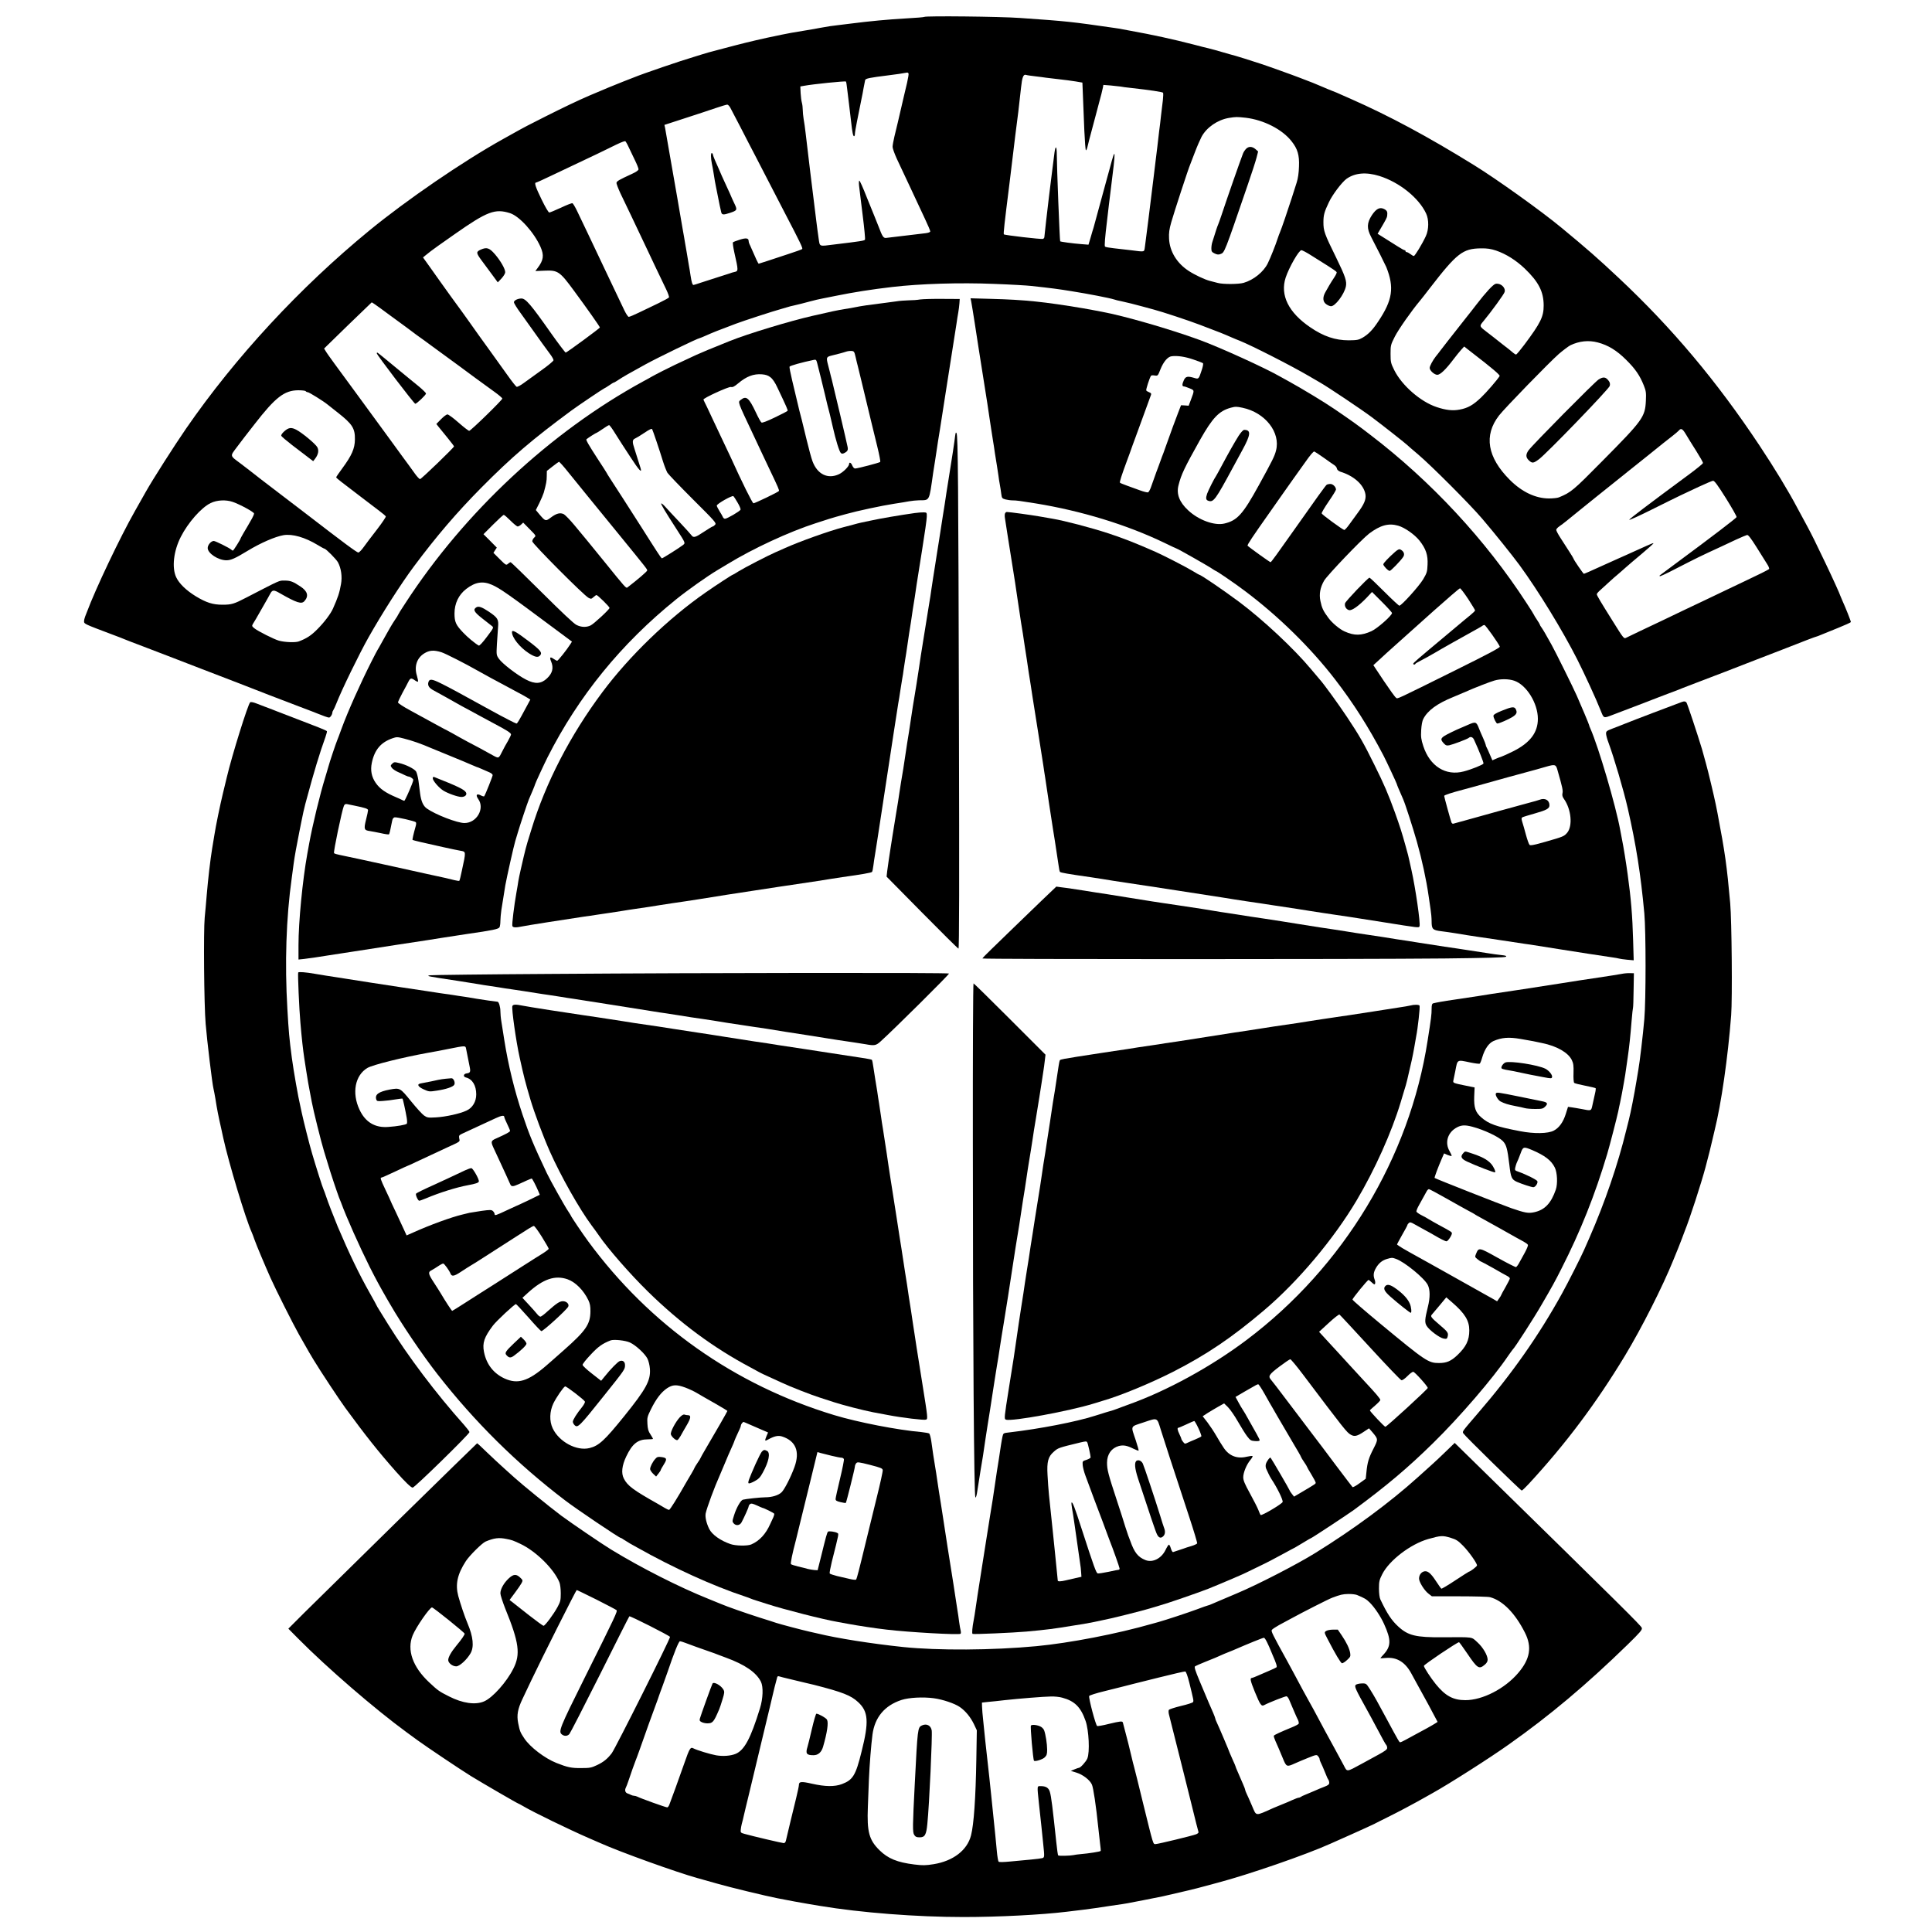 <?xml version="1.0" standalone="no"?>
<!DOCTYPE svg PUBLIC "-//W3C//DTD SVG 20010904//EN"
 "http://www.w3.org/TR/2001/REC-SVG-20010904/DTD/svg10.dtd">
<svg version="1.0" xmlns="http://www.w3.org/2000/svg"
 width="120pt" height="120pt" viewBox="0 0 120 120"
 preserveAspectRatio="xMidYMid meet">
<g transform="translate(0,120) scale(0.006,-0.006)"
fill="#000000" stroke="none">
<path d="M9568 19825 c-3 -3 -83 -10 -179 -15 -207 -12 -376 -28 -589 -55 -25
-3 -83 -10 -130 -16 -47 -5 -109 -14 -137 -20 -29 -5 -77 -13 -105 -19 -29 -5
-80 -14 -113 -19 -33 -6 -89 -15 -125 -21 -36 -6 -148 -29 -250 -51 -167 -37
-253 -58 -490 -121 -121 -32 -133 -35 -180 -50 -25 -8 -65 -21 -90 -28 -122
-35 -534 -176 -617 -211 -42 -17 -68 -27 -113 -44 -46 -17 -234 -95 -350 -145
-116 -50 -261 -119 -452 -215 -171 -86 -220 -111 -348 -183 -25 -14 -67 -37
-95 -53 -412 -229 -996 -629 -1380 -944 -722 -592 -1391 -1315 -1901 -2055
-120 -174 -347 -530 -414 -650 -36 -64 -53 -94 -113 -200 -153 -269 -410 -810
-497 -1045 -4 -11 -13 -33 -19 -48 -6 -15 -11 -38 -11 -51 0 -24 10 -28 275
-128 103 -39 115 -43 145 -56 14 -6 104 -41 200 -77 96 -37 234 -89 305 -117
72 -27 200 -77 285 -110 85 -32 171 -65 190 -73 19 -8 107 -41 195 -75 88 -34
169 -65 180 -70 23 -10 206 -80 455 -175 96 -36 184 -70 195 -75 11 -5 42 -16
68 -26 46 -16 48 -16 62 2 8 10 15 26 15 35 0 8 4 19 9 25 4 5 20 38 34 74 53
136 236 512 331 680 139 247 339 560 472 738 235 315 442 556 695 812 319 322
529 501 934 800 66 49 335 230 341 230 3 0 25 14 49 30 24 17 46 30 50 30 4 0
25 13 48 28 38 26 116 71 277 159 133 73 546 273 564 273 3 0 34 13 68 28 60
27 129 55 306 121 76 29 389 131 467 152 22 6 51 15 65 19 14 5 45 13 70 18
59 14 81 19 170 43 41 11 95 24 120 28 25 5 90 18 145 29 176 36 372 67 580
91 289 34 701 47 1060 32 165 -6 336 -16 380 -21 219 -24 272 -31 415 -54 172
-27 401 -72 440 -85 14 -5 52 -15 85 -21 62 -13 123 -29 220 -55 30 -8 79 -21
107 -29 88 -23 366 -115 478 -158 222 -84 236 -90 330 -131 19 -9 58 -24 85
-35 120 -48 529 -256 710 -362 50 -29 104 -61 122 -71 78 -44 429 -279 533
-357 101 -75 356 -276 370 -291 3 -4 52 -46 110 -95 139 -118 541 -521 664
-666 128 -150 307 -373 386 -480 197 -270 444 -674 597 -975 75 -149 194 -406
243 -530 34 -84 27 -82 125 -45 97 36 450 172 470 180 11 4 58 22 105 40 107
40 119 45 150 58 14 6 72 28 130 50 156 59 502 192 525 202 11 4 81 31 155 60
74 28 173 67 220 85 236 93 347 135 353 135 4 0 26 9 50 19 23 10 102 42 175
71 72 29 132 56 132 61 0 11 -54 147 -86 217 -13 29 -24 55 -24 57 0 7 -80
184 -150 330 -105 220 -143 297 -193 390 -27 50 -72 133 -100 185 -94 178
-236 412 -394 650 -442 665 -904 1215 -1454 1731 -216 203 -329 302 -594 521
-206 171 -673 505 -905 648 -480 297 -873 508 -1278 687 -31 14 -75 33 -98 43
-22 11 -65 29 -95 40 -30 12 -70 28 -89 37 -37 16 -70 30 -110 46 -27 10 -29
11 -135 52 -66 26 -351 128 -405 145 -122 40 -231 74 -260 82 -40 11 -92 25
-135 38 -56 17 -110 31 -145 40 -19 4 -87 21 -150 38 -217 56 -427 102 -655
143 -33 6 -69 13 -80 15 -11 3 -51 10 -90 15 -450 65 -487 69 -975 103 -205
15 -980 23 -992 11z m-163 -585 c3 -5 -4 -49 -15 -97 -12 -48 -27 -115 -35
-148 -51 -222 -79 -340 -96 -408 -10 -43 -19 -91 -19 -107 0 -16 20 -71 43
-122 77 -164 108 -231 147 -313 21 -44 49 -105 63 -135 14 -30 51 -108 81
-173 31 -65 56 -125 56 -132 0 -8 -18 -15 -47 -19 -90 -11 -388 -46 -411 -49
-27 -2 -38 14 -77 118 -15 39 -33 84 -40 100 -7 17 -44 108 -82 202 -37 95
-72 173 -77 173 -5 0 -6 -24 -3 -52 9 -72 23 -195 37 -303 18 -144 28 -249 24
-256 -6 -11 -46 -17 -319 -50 -162 -20 -147 -26 -161 66 -7 44 -17 125 -24
180 -6 55 -16 132 -21 170 -9 69 -68 549 -89 735 -6 52 -15 119 -21 149 -5 30
-9 73 -9 95 0 23 -4 55 -9 73 -5 17 -11 62 -13 99 l-3 69 40 7 c90 17 425 51
432 44 3 -2 9 -38 13 -78 5 -40 14 -113 20 -163 6 -49 15 -126 20 -170 13
-118 21 -155 31 -155 5 0 9 10 9 23 0 13 9 68 20 122 11 55 25 125 31 155 6
30 14 73 19 95 5 22 14 69 20 105 7 36 14 72 16 81 5 17 47 25 239 49 74 9
158 21 197 29 4 0 9 -3 13 -9z m1313 -30 c42 -5 91 -11 107 -14 17 -2 77 -9
135 -16 58 -6 137 -17 175 -23 l70 -12 6 -150 c4 -83 10 -239 14 -348 5 -109
12 -200 16 -202 4 -3 12 14 17 37 5 24 24 97 42 163 17 66 41 154 52 195 10
41 24 91 29 110 13 46 29 108 36 143 l5 28 77 -6 c42 -4 87 -9 101 -11 14 -3
61 -10 105 -14 198 -22 330 -42 335 -50 3 -6 2 -40 -2 -77 -4 -38 -13 -108
-19 -158 -5 -49 -14 -125 -20 -167 -5 -43 -13 -113 -18 -155 -5 -43 -14 -116
-20 -163 -6 -47 -15 -121 -20 -165 -32 -268 -83 -667 -89 -710 -9 -57 5 -54
-147 -35 -49 6 -128 15 -174 20 -46 5 -87 12 -92 17 -7 7 -1 89 22 276 5 42
13 112 18 155 5 42 14 115 20 162 54 425 52 456 -10 220 -11 -41 -24 -88 -29
-105 -5 -16 -18 -66 -30 -110 -12 -44 -25 -93 -30 -110 -19 -67 -41 -148 -55
-202 -8 -32 -19 -71 -24 -88 -6 -16 -19 -63 -31 -104 l-22 -74 -76 6 c-89 7
-212 24 -217 29 -5 4 -35 779 -35 894 0 92 -13 105 -24 24 -14 -106 -26 -201
-36 -285 -6 -49 -15 -126 -21 -170 -17 -142 -47 -400 -48 -421 -1 -7 -7 -14
-14 -17 -16 -6 -396 38 -405 47 -6 6 5 105 58 526 15 122 30 244 40 330 5 41
13 112 19 158 27 206 40 310 61 507 11 105 24 138 50 130 11 -4 55 -10 98 -15z
m-3158 -325 c9 -16 55 -104 102 -195 46 -91 120 -232 163 -315 43 -82 113
-217 155 -300 42 -82 110 -213 150 -290 155 -297 183 -356 174 -363 -5 -5 -70
-28 -144 -52 -74 -24 -172 -56 -218 -72 -46 -15 -86 -28 -88 -28 -5 0 -34 62
-76 160 -6 14 -14 33 -19 42 -5 10 -9 24 -9 32 0 31 -25 36 -91 15 -35 -11
-67 -23 -71 -27 -5 -5 2 -51 13 -102 44 -195 44 -197 0 -206 -14 -3 -35 -9
-46 -14 -11 -4 -67 -22 -125 -40 -58 -18 -136 -43 -174 -56 -38 -13 -73 -24
-77 -24 -11 0 -20 29 -30 95 -5 33 -13 85 -19 115 -5 30 -14 84 -20 120 -6 36
-15 88 -20 115 -4 28 -13 77 -19 110 -5 33 -19 114 -31 180 -12 66 -25 145
-30 175 -5 30 -21 120 -35 200 -14 80 -30 170 -35 200 -16 96 -49 284 -55 316
l-7 31 209 68 c114 37 258 84 318 105 61 21 116 37 124 37 8 -1 22 -15 31 -32z
m5336 -104 c185 -22 378 -120 474 -243 63 -79 82 -144 77 -262 -2 -66 -10
-123 -24 -166 -12 -36 -35 -108 -51 -160 -36 -113 -109 -327 -122 -355 -5 -11
-16 -40 -24 -65 -21 -65 -73 -197 -102 -256 -43 -88 -146 -172 -250 -202 -51
-15 -213 -16 -268 -1 -22 6 -59 15 -81 21 -54 14 -156 62 -219 103 -123 80
-198 202 -204 335 -3 59 2 96 23 170 27 96 178 558 195 595 4 11 27 70 50 130
23 61 54 131 68 158 52 98 166 176 282 196 75 12 84 12 176 2z m-6391 -298
c15 -32 45 -94 66 -138 22 -44 39 -88 39 -97 0 -11 -24 -28 -70 -49 -129 -59
-155 -74 -158 -91 -2 -9 17 -58 41 -110 25 -51 73 -151 107 -223 86 -181 136
-285 185 -390 38 -81 78 -166 182 -382 19 -40 32 -77 28 -82 -3 -6 -54 -33
-113 -62 -59 -28 -148 -71 -198 -95 -49 -24 -97 -44 -105 -44 -8 0 -28 31 -46
68 -18 37 -63 132 -101 212 -38 80 -86 181 -107 225 -112 237 -234 494 -282
593 -20 41 -41 76 -47 78 -7 3 -60 -18 -119 -46 -59 -27 -114 -50 -121 -50 -8
0 -42 57 -80 136 -63 129 -77 174 -57 174 5 0 76 32 157 71 191 91 291 138
384 182 41 19 135 64 208 100 119 59 149 72 174 76 3 0 19 -25 33 -56z m7775
-305 c207 -65 408 -227 483 -388 30 -63 29 -167 -3 -235 -38 -82 -113 -205
-124 -205 -6 0 -22 9 -36 20 -14 11 -31 20 -37 20 -7 0 -13 5 -13 10 0 6 -4
10 -10 10 -5 0 -36 17 -69 38 -32 20 -93 58 -135 85 l-75 47 31 53 c56 95 66
115 68 133 5 41 -1 54 -31 70 -45 23 -82 4 -127 -63 -53 -81 -55 -137 -7 -228
51 -97 146 -286 156 -310 84 -211 65 -341 -83 -562 -58 -88 -102 -133 -163
-169 -41 -23 -56 -26 -143 -27 -139 0 -261 41 -397 134 -226 153 -315 333
-256 515 36 108 137 284 163 284 9 0 55 -24 100 -53 46 -29 123 -78 172 -108
48 -30 90 -59 93 -66 3 -7 -9 -31 -25 -55 -16 -24 -39 -60 -51 -81 -11 -20
-30 -53 -41 -72 -30 -53 -27 -99 9 -124 16 -12 38 -21 50 -21 43 0 134 120
153 202 12 56 -4 104 -101 303 -121 246 -131 274 -131 365 0 73 9 107 57 207
37 79 133 205 181 241 88 63 204 73 342 30z m-8999 -385 c97 -32 247 -198 314
-348 39 -88 32 -138 -30 -220 l-23 -31 92 4 c141 6 159 -5 308 -208 130 -176
268 -372 268 -380 0 -8 -343 -260 -354 -260 -5 0 -83 103 -152 201 -208 296
-262 359 -306 359 -38 0 -78 -20 -78 -39 0 -9 29 -57 65 -106 36 -50 89 -124
118 -165 76 -108 156 -218 194 -269 18 -24 33 -51 33 -60 -1 -9 -55 -54 -121
-101 -66 -47 -148 -106 -183 -132 -36 -27 -70 -45 -78 -42 -7 3 -47 53 -88
111 -68 95 -123 171 -196 273 -67 92 -160 222 -204 285 -51 72 -90 126 -199
275 -34 47 -84 117 -111 155 -27 39 -77 108 -110 155 l-61 85 24 20 c29 25 76
60 132 100 24 16 101 71 172 121 338 237 418 267 574 217z m10207 -387 c104
-36 204 -99 295 -185 144 -138 197 -240 197 -384 0 -115 -31 -179 -199 -404
-42 -56 -81 -103 -87 -103 -5 0 -19 8 -30 18 -10 10 -59 49 -109 87 -49 38
-92 72 -95 75 -3 3 -31 25 -62 48 -87 66 -86 64 -40 119 81 98 213 279 218
301 12 45 -42 94 -93 84 -25 -5 -101 -87 -201 -217 -34 -44 -74 -96 -90 -115
-188 -238 -261 -332 -282 -360 -14 -19 -34 -45 -46 -59 -32 -41 -64 -100 -64
-120 0 -27 49 -71 79 -71 30 0 87 54 167 160 27 36 63 80 80 99 l31 34 69 -54
c226 -174 304 -241 298 -252 -22 -37 -137 -170 -192 -222 -83 -79 -137 -109
-221 -125 -73 -14 -143 -6 -239 26 -166 55 -359 223 -438 381 -36 73 -39 83
-39 169 0 88 1 94 44 179 38 75 174 269 260 371 14 17 60 75 101 129 282 365
342 412 531 414 66 1 102 -5 157 -23z m-11605 -558 c18 -12 84 -60 147 -107
63 -46 142 -104 175 -128 33 -24 67 -50 75 -56 8 -7 31 -23 50 -37 19 -13 87
-62 150 -109 114 -84 179 -131 275 -201 28 -20 102 -75 165 -122 63 -46 152
-111 198 -144 45 -32 82 -64 82 -70 0 -15 -327 -334 -343 -334 -7 0 -57 38
-110 85 -53 47 -105 85 -115 85 -10 0 -40 -22 -66 -49 l-49 -50 26 -33 c15
-18 56 -69 92 -113 36 -44 65 -83 65 -86 0 -12 -339 -339 -352 -339 -7 1 -31
26 -53 57 -22 31 -85 118 -140 192 -55 75 -107 146 -115 158 -14 20 -157 216
-324 443 -38 52 -93 127 -121 165 -28 39 -87 118 -130 177 -43 59 -86 119 -94
134 l-16 26 245 239 c135 131 247 239 248 239 2 0 18 -10 35 -22z m12657 -393
c107 -28 197 -83 294 -180 95 -94 141 -161 183 -266 22 -56 25 -73 21 -158 -8
-168 -32 -201 -451 -624 -303 -307 -324 -324 -450 -376 -15 -6 -61 -11 -101
-11 -139 0 -281 67 -406 192 -234 234 -272 461 -112 667 59 76 518 548 619
637 46 39 100 80 120 90 92 44 189 54 283 29z m-13375 -505 c3 -5 13 -10 21
-10 13 0 163 -93 204 -127 8 -7 56 -44 105 -83 153 -120 181 -164 179 -280 -1
-94 -33 -165 -129 -296 -36 -49 -65 -91 -65 -95 0 -4 24 -25 53 -47 28 -22
115 -88 192 -147 77 -59 168 -128 202 -154 34 -25 64 -51 67 -57 2 -6 -39 -67
-92 -136 -54 -69 -115 -150 -137 -181 -22 -31 -47 -56 -55 -57 -16 0 -153 102
-541 401 -68 52 -182 140 -254 194 -134 102 -309 236 -335 258 -8 7 -49 37
-90 69 -113 84 -110 73 -38 169 35 46 68 91 75 99 7 8 56 71 109 140 214 276
307 349 451 350 39 0 75 -4 78 -10z m14288 -447 c19 -32 66 -109 106 -171 39
-62 71 -118 70 -125 0 -7 -62 -57 -137 -113 -427 -315 -630 -469 -626 -475 2
-5 109 44 237 108 127 64 259 128 292 144 33 15 118 55 189 89 72 33 138 62
149 63 14 2 46 -41 134 -181 63 -101 113 -189 110 -195 -5 -12 -252 -201 -632
-482 -88 -65 -162 -120 -164 -122 -2 -1 -2 -5 1 -8 3 -3 70 28 149 69 250 128
257 132 494 241 28 13 94 44 147 69 54 25 105 46 114 48 12 2 40 -35 95 -122
43 -69 92 -147 109 -174 18 -26 28 -52 23 -57 -8 -8 -116 -62 -238 -119 -38
-18 -133 -63 -210 -100 -77 -37 -180 -86 -230 -110 -49 -23 -135 -64 -190 -90
-151 -73 -336 -161 -470 -224 -66 -31 -128 -61 -139 -67 -25 -14 -27 -12 -141
171 -128 204 -165 266 -165 279 0 6 16 25 37 43 20 18 61 56 91 83 30 28 71
64 91 80 19 17 56 48 81 71 25 22 100 87 168 143 68 57 121 105 119 108 -3 2
-35 -10 -73 -28 -38 -17 -87 -39 -109 -49 -22 -10 -65 -29 -95 -43 -30 -14
-71 -32 -90 -40 -33 -15 -199 -89 -302 -136 -26 -11 -49 -21 -52 -21 -6 0
-106 146 -106 155 0 3 -20 37 -45 75 -25 39 -65 101 -90 140 -25 38 -45 76
-45 85 0 8 15 25 33 37 19 13 51 37 73 55 21 18 93 76 159 129 66 53 136 109
155 125 19 15 89 71 155 124 66 52 129 103 140 112 11 10 41 33 66 53 25 19
101 80 169 135 156 126 186 150 252 201 29 23 59 48 67 57 23 28 39 19 74 -40z
m-15043 -699 c75 -26 220 -105 220 -120 0 -7 -9 -29 -20 -49 -38 -67 -57 -100
-89 -153 -17 -29 -31 -55 -31 -57 0 -9 -73 -125 -79 -125 -4 0 -11 4 -17 10
-17 17 -164 90 -181 90 -28 0 -63 -41 -63 -73 0 -55 109 -127 194 -127 46 0
91 20 216 96 138 84 288 149 375 164 93 15 222 -22 354 -102 34 -21 66 -38 70
-38 14 0 121 -108 139 -140 34 -63 46 -150 32 -227 -16 -91 -32 -138 -83 -253
-25 -56 -93 -145 -161 -213 -66 -67 -112 -96 -193 -127 -35 -13 -146 -9 -206
8 -48 13 -217 98 -254 128 -25 20 -27 25 -15 45 8 12 22 36 32 53 9 17 43 76
75 131 32 55 64 113 72 128 22 42 37 43 100 6 177 -101 225 -116 255 -81 46
52 32 102 -41 150 -78 52 -104 62 -166 62 -58 0 -35 10 -395 -176 -127 -66
-153 -74 -247 -74 -99 0 -166 21 -274 86 -100 61 -174 132 -205 198 -47 100
-27 273 48 419 74 146 211 302 308 349 65 32 158 37 230 12z"/>
<path d="M7360 18385 c0 -20 4 -55 9 -78 5 -23 15 -76 21 -117 6 -41 15 -93
20 -115 5 -22 14 -67 20 -100 6 -33 16 -78 20 -100 5 -22 11 -52 15 -67 6 -33
21 -35 91 -12 77 26 79 30 44 102 -16 34 -30 64 -30 66 0 2 -21 48 -46 102
-46 99 -62 136 -88 197 -7 17 -23 53 -35 79 -11 26 -21 52 -21 57 0 6 -4 13
-10 16 -6 4 -10 -8 -10 -30z"/>
<path d="M12900 18460 c-12 -12 -26 -33 -32 -48 -26 -66 -167 -469 -224 -642
-14 -41 -29 -84 -34 -95 -8 -17 -22 -59 -60 -181 -6 -17 -10 -46 -10 -66 0
-31 5 -38 34 -52 25 -12 41 -14 60 -6 43 16 39 6 282 715 42 121 83 249 92
284 l16 63 -27 24 c-34 29 -70 31 -97 4z"/>
<path d="M4977 17416 c-50 -22 -49 -34 7 -110 29 -39 79 -107 111 -150 l58
-79 39 41 c21 23 38 51 38 64 0 35 -50 121 -108 188 -57 65 -84 73 -145 46z"/>
<path d="M3900 16343 c1 -17 387 -523 399 -523 14 0 111 92 111 106 0 7 -35
41 -77 76 -43 34 -155 127 -250 205 -94 79 -174 143 -177 143 -3 0 -6 -3 -6
-7z"/>
<path d="M16548 16071 c-42 -27 -677 -669 -724 -732 -31 -43 -30 -74 2 -104
35 -33 47 -32 104 10 79 58 726 728 734 760 5 21 2 36 -11 53 -31 41 -56 44
-105 13z"/>
<path d="M2945 15537 c-25 -22 -36 -39 -33 -49 4 -8 53 -50 110 -94 56 -43
129 -98 161 -123 l59 -45 19 24 c34 45 42 85 24 120 -17 33 -156 149 -217 181
-52 27 -79 24 -123 -14z"/>
<path d="M9525 16900 c-27 -5 -81 -9 -119 -9 -38 -1 -96 -5 -130 -11 -33 -5
-101 -14 -151 -20 -116 -14 -220 -29 -270 -40 -22 -5 -74 -14 -115 -20 -72
-12 -127 -23 -330 -70 -236 -54 -669 -185 -855 -260 -199 -80 -284 -115 -350
-145 -213 -99 -256 -119 -340 -162 -49 -25 -103 -53 -120 -63 -16 -10 -55 -31
-85 -47 -959 -523 -1851 -1354 -2463 -2296 -43 -64 -77 -120 -77 -123 0 -3
-13 -24 -29 -47 -16 -23 -38 -59 -50 -80 -11 -20 -31 -54 -42 -74 -12 -21 -35
-63 -52 -93 -16 -30 -33 -59 -37 -65 -4 -5 -32 -59 -63 -120 -118 -233 -247
-522 -312 -700 -20 -55 -40 -109 -45 -120 -11 -25 -80 -229 -90 -270 -5 -16
-20 -68 -34 -115 -53 -170 -132 -497 -165 -680 -5 -30 -14 -80 -20 -110 -49
-272 -91 -704 -91 -944 l0 -149 58 6 c31 4 84 11 117 16 33 5 94 15 135 21 41
6 100 15 130 20 30 5 89 14 130 20 109 17 156 24 445 69 143 22 294 45 335 51
41 7 98 15 125 20 54 9 153 24 267 41 272 39 328 51 339 70 5 10 9 39 9 65 0
26 5 76 10 113 6 36 15 95 21 131 5 36 14 92 20 125 16 89 88 410 103 458 7
23 19 62 26 87 19 66 100 310 115 345 7 17 24 58 39 91 14 34 26 64 26 67 0 7
91 203 128 277 322 636 764 1178 1332 1636 115 93 323 240 422 299 9 5 59 35
110 66 265 162 637 334 913 423 120 39 179 58 210 66 17 5 64 18 105 29 113
32 371 87 495 106 61 9 132 21 158 26 26 5 71 9 100 10 114 2 104 -18 147 284
5 33 13 87 19 120 5 33 12 80 16 105 3 25 10 70 15 100 5 30 14 85 20 123 11
72 12 78 65 417 70 443 93 593 106 675 5 39 14 93 19 120 5 28 10 70 12 95 l3
45 -180 1 c-99 1 -202 -2 -230 -6z m-668 -595 c7 -33 18 -76 23 -95 5 -19 23
-91 39 -160 78 -326 127 -528 162 -670 21 -85 35 -158 31 -162 -9 -9 -236 -68
-260 -68 -10 0 -22 13 -29 30 -11 30 -33 41 -33 17 0 -24 -60 -85 -105 -106
-115 -54 -224 -1 -274 134 -12 31 -39 132 -61 223 -22 92 -45 184 -50 205 -20
76 -30 114 -49 197 -11 47 -34 143 -51 214 -17 71 -29 134 -27 140 4 10 127
45 254 71 19 4 24 -1 32 -32 22 -85 61 -244 81 -328 20 -88 30 -126 50 -202 5
-21 19 -81 31 -133 30 -134 68 -257 84 -270 10 -9 20 -8 37 1 32 17 39 30 32
64 -8 44 -141 606 -164 698 -6 20 -14 54 -19 75 -5 20 -14 56 -20 78 -19 73
-16 80 37 93 26 7 65 17 87 22 22 6 51 14 65 19 14 5 38 8 54 7 27 -2 30 -6
43 -62z m-882 -210 c23 -17 48 -54 73 -108 96 -202 109 -232 105 -240 -3 -4
-61 -35 -131 -68 -83 -40 -131 -58 -139 -53 -8 5 -34 52 -58 104 -72 153 -100
176 -156 131 -32 -25 -38 -8 131 -366 23 -49 57 -121 75 -160 18 -38 56 -119
85 -180 99 -207 108 -229 103 -238 -6 -11 -248 -127 -263 -127 -11 0 -119 218
-240 485 -15 33 -56 119 -90 190 -34 72 -75 158 -91 193 -16 34 -44 92 -61
130 -18 37 -35 70 -36 75 -7 14 262 137 285 131 17 -5 36 5 75 38 86 72 159
100 246 93 38 -3 63 -11 87 -30z m-1606 -583 c30 -48 99 -156 154 -239 93
-143 127 -180 107 -115 -20 64 -44 141 -61 193 -25 73 -24 97 4 109 12 5 56
31 97 59 52 35 76 47 81 38 8 -14 77 -218 113 -336 14 -45 35 -97 45 -115 11
-17 130 -141 265 -276 231 -230 244 -245 229 -262 -9 -10 -20 -18 -25 -18 -5
0 -45 -25 -91 -55 -88 -59 -109 -65 -129 -36 -7 10 -64 73 -127 140 -63 66
-129 138 -147 158 -18 20 -36 34 -39 31 -6 -6 43 -87 160 -268 93 -144 92
-141 64 -163 -34 -27 -209 -137 -217 -137 -4 0 -28 33 -53 73 -26 39 -99 155
-164 257 -135 211 -261 408 -317 493 -21 32 -38 60 -38 62 0 2 -43 69 -95 148
-92 142 -122 194 -114 200 21 17 99 67 106 67 4 1 33 19 63 40 30 21 60 39 65
39 6 1 34 -38 64 -87z m-550 -324 c16 -18 47 -55 69 -83 54 -68 286 -352 517
-635 287 -352 295 -362 295 -375 0 -10 -99 -95 -206 -177 -13 -9 -24 3 -229
257 -66 82 -147 181 -180 221 -33 39 -96 115 -140 169 -44 53 -93 103 -108
112 -38 19 -77 9 -134 -34 -54 -41 -57 -40 -117 30 l-39 47 36 72 c20 40 40
89 46 108 25 91 31 121 31 171 l1 54 61 48 c33 26 63 47 65 47 2 0 16 -15 32
-32z m1816 -390 c20 -33 34 -67 31 -74 -6 -16 -139 -94 -161 -94 -8 0 -19 8
-22 18 -4 9 -19 37 -35 61 -15 25 -28 50 -28 57 0 18 157 107 172 98 4 -3 24
-32 43 -66z m-2350 -188 c33 -33 66 -60 74 -60 8 0 24 9 36 20 l21 20 67 -68
c67 -68 68 -68 47 -87 -11 -10 -20 -27 -20 -39 0 -23 536 -562 583 -585 25
-13 29 -12 50 7 13 12 27 22 32 22 12 0 135 -121 135 -133 0 -15 -162 -165
-195 -181 -45 -22 -98 -20 -148 5 -27 13 -158 137 -357 335 -174 173 -319 314
-324 314 -5 0 -18 -8 -28 -17 -18 -16 -22 -14 -85 49 l-65 65 17 27 18 27 -69
70 -69 69 100 100 c55 55 104 100 110 100 6 0 37 -27 70 -60z m-192 -664 c82
-36 169 -97 637 -446 l191 -142 -17 -27 c-36 -57 -127 -171 -136 -171 -5 0
-22 9 -38 20 -35 25 -43 16 -25 -27 28 -67 15 -121 -42 -175 -61 -58 -124 -62
-218 -13 -92 47 -246 166 -280 215 -27 39 -27 41 -21 152 4 62 9 142 12 178 7
79 -4 96 -97 159 -71 47 -105 59 -128 44 -37 -23 -24 -48 60 -114 45 -35 91
-71 102 -80 19 -15 18 -18 -53 -112 -43 -58 -77 -94 -84 -90 -43 25 -119 89
-162 135 -75 79 -89 109 -89 198 0 103 43 193 121 253 93 72 172 85 267 43z
m-523 -698 c37 -11 259 -124 370 -188 36 -20 101 -56 145 -80 44 -23 107 -57
140 -75 33 -18 92 -49 130 -70 39 -20 85 -46 103 -57 l32 -20 -41 -76 c-81
-151 -94 -172 -103 -172 -8 0 -136 66 -256 132 -347 191 -427 235 -526 284
-95 47 -120 49 -130 9 -8 -32 8 -57 53 -81 103 -57 164 -90 223 -124 36 -21
105 -59 155 -85 49 -27 106 -57 125 -68 19 -11 78 -42 130 -70 129 -68 170
-95 170 -110 0 -7 -15 -38 -32 -68 -18 -30 -44 -77 -57 -104 -40 -80 -36 -79
-105 -41 -115 64 -156 86 -254 137 -53 29 -123 67 -155 86 -32 18 -60 33 -61
33 -2 0 -41 21 -87 46 -123 68 -151 83 -291 159 -71 38 -128 76 -128 83 0 8
21 53 47 101 26 47 53 98 60 113 20 39 29 42 64 18 16 -12 33 -20 36 -16 3 3
-2 30 -11 61 -30 94 -2 182 74 230 54 34 100 38 180 13z m-390 -893 c84 -21
182 -55 285 -100 17 -7 104 -43 195 -80 91 -37 189 -78 218 -91 29 -13 55 -24
57 -24 3 0 27 -9 53 -21 26 -11 62 -27 80 -35 17 -7 32 -20 32 -28 0 -12 -73
-196 -87 -218 -2 -5 -18 -1 -35 8 -44 23 -57 5 -27 -38 70 -98 -16 -248 -143
-248 -74 0 -300 87 -389 150 -38 27 -59 74 -70 155 -4 33 -12 93 -17 133 -6
40 -17 83 -25 96 -19 28 -105 71 -175 87 -48 12 -54 11 -72 -7 -18 -18 -19
-21 -4 -42 8 -12 36 -31 62 -43 26 -11 60 -27 76 -35 16 -8 34 -14 40 -14 6 0
20 -7 30 -15 18 -14 18 -16 1 -62 -27 -70 -74 -173 -80 -173 -3 0 -13 4 -23 9
-9 5 -35 17 -57 26 -116 49 -173 89 -216 151 -43 62 -56 130 -40 207 28 136
95 214 216 255 40 14 51 14 115 -3z m-510 -695 c108 -22 140 -32 140 -47 0 -8
-9 -53 -21 -99 -24 -97 -20 -109 39 -117 20 -3 72 -13 115 -22 43 -10 80 -15
84 -12 5 6 15 49 32 137 4 24 13 36 26 39 22 4 205 -38 219 -50 6 -5 5 -23 -2
-46 -21 -74 -35 -134 -31 -138 5 -4 114 -30 319 -75 87 -19 143 -31 177 -37
58 -10 58 -4 14 -207 -11 -55 -23 -101 -26 -104 -2 -3 -26 1 -52 7 -58 15 -83
21 -288 65 -88 19 -234 52 -325 72 -253 56 -273 60 -385 84 -27 5 -70 15 -95
20 -25 6 -67 15 -94 20 -27 5 -53 13 -58 18 -9 9 82 444 102 490 7 16 16 21
32 18 13 -3 48 -10 78 -16z"/>
<path d="M5300 13456 c0 -56 80 -157 174 -218 61 -39 93 -47 114 -26 30 30 11
54 -108 145 -141 107 -180 128 -180 99z"/>
<path d="M4480 11943 c0 -25 63 -98 109 -127 48 -30 150 -66 188 -66 38 0 61
24 46 48 -18 30 -87 63 -330 159 -8 3 -13 -3 -13 -14z"/>
<path d="M10054 16879 c7 -41 22 -129 36 -221 25 -166 30 -196 39 -253 65
-409 84 -529 92 -582 5 -35 14 -92 19 -128 6 -36 15 -95 20 -132 6 -38 15 -95
20 -128 6 -33 14 -89 19 -125 6 -36 15 -94 21 -130 6 -36 13 -83 16 -105 2
-22 9 -62 14 -90 5 -27 12 -71 15 -97 6 -44 8 -48 43 -58 20 -5 54 -10 76 -10
36 0 69 -4 236 -31 473 -77 942 -220 1333 -408 69 -34 128 -61 130 -61 8 0
313 -173 355 -201 24 -16 45 -29 47 -29 9 0 201 -131 300 -206 347 -260 682
-588 937 -919 187 -243 343 -487 499 -785 26 -49 139 -291 139 -297 0 -5 16
-45 66 -158 23 -53 101 -296 142 -440 51 -180 97 -391 121 -560 5 -38 15 -100
20 -136 6 -37 11 -93 11 -126 0 -81 10 -92 100 -103 41 -5 104 -14 140 -20 36
-6 93 -15 128 -21 34 -5 90 -13 125 -19 34 -5 96 -14 137 -20 140 -21 195 -29
265 -40 39 -6 97 -15 130 -19 33 -5 164 -26 290 -46 277 -44 364 -57 545 -84
36 -5 72 -11 80 -14 8 -3 46 -8 84 -12 l68 -6 -6 208 c-7 251 -22 433 -56 678
-16 119 -44 293 -59 365 -5 25 -14 70 -19 100 -45 248 -224 857 -308 1047 -8
17 -14 34 -14 38 0 6 -89 218 -128 305 -36 82 -224 461 -260 525 -67 121 -84
149 -103 177 -11 14 -19 29 -19 33 0 3 -14 26 -30 50 -16 24 -30 46 -30 49 0
3 -34 58 -77 123 -426 656 -988 1261 -1618 1742 -127 98 -184 139 -370 266
-99 68 -345 217 -475 288 -30 16 -68 37 -85 47 -156 90 -624 303 -837 381
-315 115 -785 250 -1008 291 -30 5 -75 14 -100 19 -25 5 -70 13 -100 18 -401
67 -601 88 -944 97 l-219 6 7 -33z m2301 -601 c50 -17 94 -34 98 -38 5 -5 -1
-37 -13 -72 -31 -94 -31 -94 -78 -80 -67 20 -88 16 -106 -22 -20 -42 -20 -66
-2 -66 8 0 35 -9 61 -20 52 -22 51 -17 12 -122 l-22 -58 -39 3 -40 2 -29 -75
c-28 -71 -73 -194 -132 -360 -14 -41 -30 -84 -35 -95 -4 -11 -13 -36 -20 -55
-7 -19 -16 -44 -20 -55 -8 -18 -18 -48 -77 -213 -9 -24 -21 -46 -29 -49 -7 -2
-46 7 -86 22 -40 15 -101 37 -135 49 -35 13 -66 25 -69 29 -6 6 15 73 76 237
18 47 35 96 40 110 5 14 22 63 40 110 17 47 60 164 95 260 35 96 66 183 70
192 5 13 0 20 -18 27 -14 5 -28 14 -31 19 -5 8 33 127 49 152 3 5 20 6 38 3
33 -5 33 -4 60 64 31 78 75 130 115 135 59 8 141 -4 227 -34z m507 -499 c235
-49 397 -256 347 -444 -14 -56 -35 -99 -178 -359 -165 -300 -223 -365 -358
-396 -102 -23 -265 36 -373 137 -91 84 -124 170 -100 260 28 112 62 182 222
468 130 230 196 300 318 334 48 13 61 13 122 0z m839 -516 c44 -32 88 -62 97
-68 28 -17 40 -31 43 -50 2 -10 18 -22 34 -28 141 -43 243 -135 260 -234 8
-52 -12 -101 -81 -194 -27 -36 -67 -91 -89 -122 -22 -31 -45 -55 -50 -53 -27
10 -230 159 -233 171 -2 8 31 63 72 123 42 61 76 116 76 124 0 27 -31 58 -58
58 -15 0 -32 -4 -38 -8 -11 -7 -109 -143 -344 -477 -164 -233 -231 -325 -237
-325 -8 0 -232 161 -238 171 -6 8 50 91 232 349 38 53 99 141 137 195 38 55
86 123 106 150 20 28 74 103 120 168 53 76 87 116 96 113 7 -3 50 -31 95 -63z
m773 -705 c68 -19 171 -92 221 -155 66 -84 88 -149 83 -248 -3 -74 -7 -86 -45
-151 -42 -71 -225 -274 -247 -274 -6 0 -76 65 -156 145 -80 80 -148 145 -153
145 -15 0 -247 -243 -253 -265 -8 -31 11 -63 41 -71 30 -7 99 42 185 131 l53
57 104 -104 c56 -56 103 -108 103 -114 0 -26 -153 -161 -213 -188 -106 -47
-177 -48 -277 -3 -51 22 -131 89 -168 140 -54 72 -68 103 -83 175 -15 72 -3
139 38 211 33 56 388 428 467 488 115 86 200 110 300 81z m724 -758 c39 -61
72 -114 72 -119 0 -5 -21 -26 -47 -47 -27 -22 -57 -47 -68 -56 -11 -9 -94 -79
-185 -155 -305 -255 -340 -285 -340 -294 0 -11 17 -12 22 -1 2 4 19 15 38 24
44 22 124 67 170 94 35 22 314 179 420 237 30 16 59 34 65 38 5 5 15 9 22 9
11 0 146 -190 159 -224 4 -10 -126 -79 -443 -236 -661 -328 -613 -305 -631
-293 -10 5 -66 84 -126 173 l-109 164 60 55 c33 31 115 106 183 166 69 61 241
215 383 343 143 127 264 232 271 232 6 0 44 -50 84 -110z m478 -847 c126 -43
244 -233 244 -394 0 -142 -80 -248 -255 -336 -55 -27 -109 -52 -120 -55 -11
-3 -37 -13 -58 -22 l-38 -17 -25 58 c-13 32 -29 66 -34 75 -6 10 -10 22 -10
28 0 5 -13 38 -28 72 -16 35 -35 79 -42 98 -26 68 -35 71 -108 39 -26 -12 -56
-25 -67 -29 -58 -23 -162 -74 -187 -91 -35 -25 -35 -38 -3 -73 21 -23 31 -26
58 -21 38 8 188 64 202 77 18 16 42 8 54 -19 51 -111 101 -237 98 -247 -5 -13
-127 -62 -205 -82 -186 -49 -350 54 -418 262 -23 71 -26 95 -22 166 3 51 11
96 22 116 46 88 143 159 311 227 50 21 108 45 130 55 79 36 251 103 295 115
64 19 148 18 206 -2z m447 -925 c51 -178 58 -211 52 -238 -5 -22 -1 -38 14
-59 77 -108 93 -281 34 -352 -32 -37 -39 -40 -228 -94 -112 -32 -153 -40 -161
-31 -7 6 -24 54 -38 106 -14 52 -31 112 -38 133 -9 30 -9 40 1 46 6 4 65 22
129 40 123 35 152 51 152 85 0 53 -47 79 -102 57 -13 -5 -61 -19 -108 -31 -47
-12 -96 -26 -110 -30 -14 -4 -43 -12 -65 -18 -22 -6 -71 -19 -110 -30 -38 -11
-164 -46 -280 -78 -115 -31 -215 -59 -221 -61 -6 -2 -15 4 -19 14 -9 24 -75
263 -75 274 0 8 72 32 190 63 30 8 138 37 240 66 102 28 210 58 240 67 30 8
69 19 85 23 17 5 66 18 110 30 81 22 101 27 190 53 93 27 102 24 118 -35z"/>
<path d="M12822 15488 c-42 -67 -98 -165 -177 -313 -26 -49 -51 -94 -55 -100
-20 -28 -81 -149 -94 -186 -16 -47 -13 -66 15 -74 51 -16 72 12 249 340 18 33
63 117 101 186 87 159 92 209 19 209 -11 0 -33 -24 -58 -62z"/>
<path d="M14443 14288 c-67 -59 -123 -117 -123 -130 0 -16 50 -68 66 -68 12 0
114 105 140 145 18 27 7 57 -26 75 -15 8 -26 4 -57 -22z"/>
<path d="M15548 12643 c-62 -25 -88 -41 -88 -53 0 -22 29 -80 40 -80 19 0 117
43 157 68 44 28 52 47 33 83 -15 26 -41 23 -142 -18z"/>
<path d="M9887 15484 c-4 -42 -35 -246 -68 -449 -6 -33 -14 -89 -20 -125 -5
-36 -14 -93 -19 -127 -6 -35 -14 -91 -20 -125 -10 -63 -24 -156 -40 -258 -5
-30 -13 -86 -20 -125 -6 -38 -15 -99 -21 -135 -5 -36 -14 -90 -19 -120 -4 -30
-13 -86 -19 -125 -5 -38 -14 -97 -20 -130 -5 -33 -17 -103 -25 -155 -8 -52
-25 -156 -37 -230 -23 -140 -32 -201 -48 -310 -20 -129 -30 -196 -41 -260 -6
-36 -15 -93 -21 -127 -18 -121 -28 -189 -39 -258 -14 -83 -25 -155 -39 -250
-5 -38 -15 -98 -20 -132 -18 -105 -31 -185 -41 -253 -5 -36 -20 -135 -35 -220
-32 -194 -43 -268 -56 -350 -5 -36 -14 -92 -19 -125 -5 -33 -12 -85 -16 -115
l-6 -55 367 -372 c202 -205 372 -373 377 -373 8 0 9 681 5 2338 -6 2493 -10
2971 -25 2998 -7 13 -10 5 -15 -32z"/>
<path d="M9470 14689 c-144 -20 -362 -57 -460 -79 -30 -7 -73 -16 -95 -20 -22
-5 -56 -13 -75 -19 -19 -5 -69 -18 -110 -29 -153 -40 -451 -147 -605 -216 -27
-13 -70 -31 -95 -42 -77 -33 -330 -164 -387 -200 -29 -19 -55 -34 -58 -34 -7
0 -177 -111 -280 -183 -386 -268 -790 -658 -1069 -1032 -334 -447 -589 -941
-736 -1425 -18 -58 -36 -116 -40 -130 -11 -36 -27 -98 -39 -150 -5 -25 -19
-83 -30 -130 -11 -47 -22 -101 -25 -120 -2 -19 -12 -73 -20 -120 -24 -133 -48
-332 -42 -346 6 -17 37 -18 103 -4 40 9 431 70 638 101 33 4 92 13 130 19 39
6 99 15 135 20 36 5 94 14 130 20 36 6 97 16 135 21 111 16 185 27 255 39 36
5 94 14 130 20 36 5 94 14 130 19 36 6 94 15 130 20 36 5 79 12 95 15 29 6
366 58 493 77 34 5 90 13 125 19 34 5 92 14 130 20 37 5 97 15 135 20 64 10
138 21 267 40 33 5 89 14 125 20 36 6 94 15 130 20 199 28 299 45 307 54 4 3
10 32 14 64 4 31 12 89 19 127 6 39 15 98 21 133 13 87 25 168 60 392 5 36 14
92 19 125 18 115 29 190 39 255 14 97 90 587 100 650 6 30 15 89 21 130 6 41
15 98 20 125 5 28 12 68 14 90 3 22 10 69 16 105 6 36 16 97 21 135 16 111 27
185 39 255 5 36 14 94 19 130 6 36 15 94 21 130 5 36 14 94 19 130 5 36 31
198 57 360 26 162 48 315 48 340 1 43 0 45 -29 46 -16 1 -59 -2 -95 -7z"/>
<path d="M10404 14685 c-4 -8 -4 -30 -1 -48 4 -31 51 -327 83 -527 16 -99 28
-176 45 -295 23 -158 29 -193 39 -260 13 -76 23 -140 39 -250 6 -38 15 -99 21
-135 5 -36 14 -94 19 -130 6 -36 14 -92 20 -125 5 -33 14 -89 19 -125 6 -36
31 -198 57 -360 26 -162 51 -323 56 -357 5 -35 13 -91 19 -125 15 -97 30 -197
40 -268 6 -36 15 -94 20 -130 6 -36 15 -94 20 -130 6 -36 14 -92 20 -125 16
-102 30 -197 39 -257 4 -32 10 -61 14 -64 8 -8 80 -21 312 -54 33 -5 92 -14
130 -20 78 -13 146 -24 250 -39 39 -6 100 -15 138 -21 37 -5 97 -15 135 -20
37 -6 94 -15 127 -20 33 -5 89 -14 125 -19 77 -12 380 -59 465 -72 33 -6 89
-14 125 -20 36 -5 94 -14 130 -20 36 -5 94 -14 130 -19 36 -6 94 -15 130 -20
63 -10 143 -22 265 -40 33 -5 89 -14 125 -20 36 -6 94 -15 130 -20 36 -5 95
-14 133 -20 37 -5 95 -14 130 -19 34 -5 195 -30 357 -56 389 -62 378 -61 385
-43 11 29 -42 396 -84 583 -5 22 -14 63 -20 90 -10 48 -16 71 -41 160 -40 144
-57 196 -110 345 -69 190 -111 289 -213 494 -111 225 -156 303 -281 491 -94
141 -242 345 -283 390 -10 11 -52 61 -93 110 -176 211 -498 512 -746 697 -166
123 -393 278 -409 278 -3 0 -34 18 -70 40 -64 39 -297 159 -385 198 -207 91
-323 137 -490 192 -171 56 -448 129 -572 150 -29 5 -91 16 -138 24 -85 15
-312 46 -337 46 -8 0 -16 -7 -19 -15z"/>
<path d="M2590 12730 c-21 -13 -190 -553 -243 -780 -9 -36 -27 -112 -41 -170
-28 -116 -73 -334 -86 -420 -5 -30 -16 -95 -24 -145 -19 -115 -42 -314 -56
-480 -6 -71 -15 -177 -21 -235 -13 -134 -7 -905 10 -1100 14 -171 68 -620 81
-670 5 -19 13 -66 20 -105 16 -104 31 -181 61 -312 6 -27 14 -66 19 -88 57
-261 233 -844 295 -980 7 -16 21 -52 30 -79 17 -50 108 -266 166 -396 55 -123
234 -478 294 -585 106 -187 120 -211 155 -268 67 -111 267 -413 325 -492 208
-284 339 -450 525 -660 94 -106 155 -165 172 -165 20 0 588 555 588 575 0 6
-24 38 -53 71 -295 330 -582 711 -792 1049 -37 61 -78 127 -91 147 -13 21 -24
39 -24 41 0 3 -33 62 -73 133 -110 195 -211 404 -330 684 -44 106 -104 261
-123 320 -8 25 -19 54 -24 65 -12 25 -80 240 -118 370 -27 89 -90 341 -107
420 -3 17 -10 48 -15 70 -23 95 -70 364 -89 505 -26 196 -33 275 -46 504 -28
474 -13 943 45 1356 5 36 14 103 20 150 10 76 32 195 59 330 5 25 14 72 21
105 13 69 29 137 40 180 5 17 13 48 19 70 69 257 132 466 190 625 10 30 18 58
15 61 -2 4 -41 21 -86 39 -46 17 -92 36 -103 40 -11 4 -67 26 -125 48 -58 22
-148 57 -200 77 -52 21 -111 43 -130 50 -19 7 -58 22 -86 33 -30 12 -56 17
-64 12z"/>
<path d="M17410 12733 c-74 -27 -509 -192 -587 -224 -13 -5 -33 -13 -45 -18
-13 -5 -52 -20 -88 -34 -60 -23 -65 -28 -64 -54 1 -15 11 -55 24 -88 58 -157
157 -492 201 -685 85 -372 133 -674 171 -1085 17 -186 17 -900 0 -1095 -14
-163 -48 -449 -62 -525 -5 -27 -14 -81 -20 -120 -22 -134 -58 -319 -80 -405
-5 -19 -16 -62 -24 -95 -88 -362 -223 -754 -383 -1120 -20 -44 -44 -100 -55
-125 -36 -81 -165 -336 -229 -452 -240 -434 -516 -828 -869 -1237 -170 -198
-163 -188 -151 -210 14 -25 592 -591 604 -591 5 0 37 30 72 68 386 418 698
835 996 1327 174 288 393 722 501 990 22 55 46 114 53 130 7 17 23 57 35 90
12 33 26 69 30 80 52 128 170 492 215 660 26 95 63 245 75 300 6 28 15 66 20
85 68 273 137 750 171 1190 13 169 6 981 -10 1160 -35 389 -52 515 -132 935
-5 28 -13 68 -18 90 -5 22 -14 65 -21 95 -7 30 -16 71 -21 90 -4 19 -12 53
-18 75 -18 79 -62 241 -82 310 -50 165 -152 471 -161 483 -11 13 -23 14 -48 5z"/>
<path d="M10785 10679 c-82 -79 -213 -205 -290 -280 -77 -75 -182 -176 -232
-225 -51 -49 -93 -92 -93 -96 0 -9 3884 -9 4782 0 436 5 630 10 638 18 8 8 -5
13 -47 17 -32 3 -103 13 -158 22 -55 8 -131 20 -170 26 -38 6 -97 15 -130 20
-33 5 -91 14 -130 19 -94 14 -186 28 -265 41 -36 6 -92 15 -125 20 -63 9 -135
20 -250 39 -38 6 -101 15 -140 21 -103 15 -172 26 -245 38 -36 6 -96 15 -135
21 -89 13 -150 22 -355 55 -156 25 -191 31 -350 55 -36 5 -96 14 -135 20 -85
14 -157 25 -250 39 -38 5 -99 15 -135 21 -36 6 -93 15 -127 21 -81 12 -170 25
-258 39 -38 6 -99 15 -135 20 -36 6 -92 14 -125 19 -33 5 -134 21 -225 36 -91
15 -194 31 -230 37 -36 5 -92 14 -125 19 -33 6 -89 14 -125 20 -36 5 -92 14
-125 19 -33 5 -82 12 -110 15 l-50 7 -150 -143z"/>
<path d="M3087 9933 c-6 -11 10 -381 23 -523 13 -155 27 -280 40 -365 6 -38
15 -97 20 -130 13 -84 28 -172 39 -225 5 -25 14 -70 19 -100 15 -83 97 -413
127 -510 51 -169 88 -286 102 -325 8 -22 21 -60 29 -85 8 -25 19 -54 23 -65 5
-11 15 -36 22 -55 55 -151 189 -451 296 -665 67 -132 100 -193 174 -322 11
-18 27 -48 38 -65 119 -207 333 -523 489 -723 387 -496 823 -927 1322 -1307
116 -89 560 -388 575 -388 4 0 19 -8 33 -19 15 -10 44 -28 65 -40 20 -11 52
-29 70 -39 370 -209 791 -401 1117 -508 25 -8 54 -19 65 -24 11 -5 36 -13 55
-19 19 -6 69 -22 110 -35 179 -58 580 -160 730 -186 36 -7 88 -16 115 -21 91
-17 280 -46 395 -59 227 -27 742 -56 763 -43 5 3 5 17 2 32 -4 14 -11 55 -16
91 -4 36 -13 94 -19 130 -5 36 -14 94 -20 130 -5 36 -14 92 -19 125 -31 192
-96 605 -111 710 -6 39 -15 99 -21 135 -13 77 -24 150 -38 245 -5 39 -15 99
-21 135 -6 36 -15 92 -20 125 -5 33 -13 93 -19 134 -6 41 -16 78 -23 82 -7 4
-42 10 -78 14 -250 22 -657 101 -905 176 -1032 313 -1909 932 -2547 1800 -56
76 -178 257 -178 264 0 2 -13 23 -29 47 -36 53 -188 325 -220 393 -139 294
-182 397 -252 607 -84 251 -148 514 -188 768 -12 74 -26 163 -31 196 -6 34
-10 82 -10 107 0 43 -16 96 -29 97 -24 2 -158 21 -211 30 -36 6 -93 15 -127
21 -35 5 -91 13 -125 19 -35 5 -94 14 -133 19 -38 6 -100 15 -137 21 -38 5
-97 15 -133 20 -36 6 -93 14 -127 19 -70 10 -556 85 -658 102 -36 5 -94 15
-130 20 -36 6 -87 14 -115 19 -90 16 -163 21 -168 13z m1737 -785 c13 -69 29
-149 38 -191 11 -53 6 -64 -32 -69 -33 -4 -38 -34 -7 -42 67 -16 107 -83 107
-175 0 -75 -38 -139 -101 -168 -68 -32 -214 -64 -314 -70 -83 -5 -93 -3 -125
19 -19 13 -80 80 -135 148 -113 139 -114 140 -220 121 -115 -22 -156 -51 -140
-102 6 -19 13 -20 68 -16 34 2 93 9 131 16 38 6 71 10 73 8 4 -5 30 -121 43
-197 5 -30 6 -58 1 -63 -11 -11 -101 -27 -191 -33 -137 -11 -238 49 -298 178
-82 173 -47 357 82 433 54 32 365 109 624 156 69 12 155 28 217 41 170 34 173
34 179 6z m396 -710 c0 -7 14 -40 30 -73 16 -33 30 -65 30 -72 0 -10 -36 -30
-141 -77 -58 -25 -60 -34 -29 -101 15 -33 41 -89 58 -125 16 -36 46 -101 67
-145 20 -44 41 -90 46 -102 11 -28 27 -29 85 -3 24 11 64 29 88 40 25 11 47
20 50 20 6 0 45 -75 69 -132 l15 -36 -104 -51 c-58 -28 -107 -51 -108 -51 -2
0 -56 -25 -121 -55 -125 -59 -135 -62 -135 -42 0 8 -8 21 -17 30 -16 14 -29
14 -118 2 -55 -8 -111 -17 -125 -20 -14 -4 -45 -11 -70 -17 -119 -28 -340
-109 -513 -187 l-68 -30 -26 57 c-14 31 -52 113 -84 181 -33 68 -59 125 -59
127 0 1 -22 50 -50 108 -51 108 -57 126 -40 126 5 0 66 27 136 60 69 33 128
60 130 60 2 0 41 17 86 39 151 71 232 108 313 146 159 73 146 64 139 100 -5
29 -2 33 28 48 38 18 194 90 253 117 22 10 65 30 95 44 60 28 90 33 90 14z
m389 -1241 c39 -63 71 -118 71 -124 0 -6 -30 -29 -67 -52 -38 -23 -129 -81
-204 -129 -226 -145 -448 -286 -466 -297 -9 -5 -70 -45 -136 -87 -67 -43 -123
-78 -126 -78 -6 1 -73 104 -117 179 -12 20 -44 71 -73 115 -57 87 -61 107 -28
124 23 12 43 25 89 55 14 9 31 17 36 17 11 0 63 -72 75 -103 13 -34 37 -30
108 17 39 26 85 55 102 65 29 16 170 107 444 283 150 97 197 126 209 127 7 1
44 -50 83 -112z m266 -440 c82 -29 166 -113 216 -217 16 -34 22 -63 21 -116
-1 -132 -47 -199 -272 -398 -63 -55 -117 -103 -120 -106 -3 -3 -34 -30 -70
-61 -184 -158 -291 -190 -425 -130 -116 53 -190 148 -215 277 -18 92 3 153 93
272 38 50 223 222 238 222 4 0 63 -63 131 -140 67 -77 127 -140 132 -140 20 0
258 217 278 253 13 26 -16 57 -55 57 -33 0 -66 -22 -156 -102 -34 -32 -69 -58
-76 -58 -8 0 -22 11 -33 25 -11 14 -50 58 -87 98 l-67 72 58 53 c157 142 279
184 409 139z m647 -655 c60 -28 154 -115 180 -166 12 -24 23 -68 26 -107 8
-120 -38 -206 -266 -489 -202 -250 -262 -306 -358 -330 -134 -34 -317 64 -383
205 -35 75 -32 173 7 256 31 64 105 171 122 177 12 4 197 -138 205 -157 3 -7
-10 -32 -28 -55 -57 -70 -97 -134 -97 -154 0 -10 9 -27 20 -37 31 -28 50 -10
293 295 228 285 227 284 227 329 0 35 -24 53 -55 41 -21 -8 -94 -82 -156 -160
l-36 -44 -96 75 c-53 41 -96 81 -96 90 -1 9 37 57 84 106 77 83 121 114 205
147 34 13 156 0 202 -22z m575 -467 c37 -14 88 -38 113 -53 66 -39 86 -50 209
-120 61 -35 111 -66 111 -68 0 -5 -126 -225 -219 -382 -34 -57 -61 -106 -61
-109 0 -2 -13 -24 -30 -48 -16 -24 -30 -46 -30 -49 0 -3 -14 -29 -31 -58 -18
-29 -41 -69 -52 -88 -94 -166 -171 -290 -181 -290 -6 0 -24 8 -41 18 -16 10
-50 30 -75 44 -254 143 -314 187 -352 262 -29 56 -20 135 25 229 62 131 120
177 223 177 30 0 54 2 54 5 0 3 -12 24 -27 47 -22 32 -28 56 -31 109 -4 63 -1
74 37 151 53 107 105 175 165 216 60 40 101 41 193 7z m651 -376 c51 -23 59
-26 145 -63 l58 -25 -16 -37 c-21 -52 -19 -56 18 -35 63 35 104 44 145 30 140
-46 184 -155 127 -314 -39 -107 -102 -230 -133 -262 -32 -32 -100 -53 -170
-53 -48 0 -205 -17 -232 -25 -23 -7 -66 -82 -90 -158 -21 -66 -21 -69 -4 -88
24 -26 62 -21 80 11 26 48 74 154 74 166 0 6 6 17 14 23 12 10 26 7 71 -13 30
-14 58 -26 60 -26 11 0 114 -51 119 -59 3 -5 -1 -21 -8 -37 -8 -16 -22 -47
-32 -69 -47 -106 -112 -176 -197 -213 -39 -17 -163 -15 -216 4 -104 36 -189
97 -219 156 -30 61 -44 124 -37 161 13 61 93 277 145 392 10 22 34 81 55 130
20 50 50 118 66 153 16 35 29 66 29 68 0 5 32 79 56 128 8 16 14 34 14 41 0
10 19 35 27 35 2 0 25 -9 51 -21z m860 -329 c45 -11 92 -20 103 -20 11 0 22
-7 25 -15 3 -8 -15 -99 -40 -203 -25 -104 -46 -198 -46 -209 0 -17 10 -23 51
-33 27 -7 52 -10 55 -8 6 7 94 358 94 378 0 9 6 23 13 32 11 15 24 14 142 -16
112 -29 130 -36 133 -54 2 -12 -26 -140 -62 -284 -35 -145 -83 -339 -106 -433
-22 -93 -45 -186 -50 -205 -5 -19 -18 -73 -30 -120 -12 -47 -24 -88 -28 -92
-4 -4 -35 -1 -67 7 -33 7 -91 21 -130 30 -38 10 -73 21 -76 27 -3 5 7 59 22
121 76 301 73 288 58 297 -21 14 -90 23 -98 14 -10 -12 -22 -56 -68 -244 l-39
-155 -34 2 c-19 2 -51 7 -70 12 -19 6 -64 17 -99 25 -36 9 -68 19 -73 24 -7 7
15 113 52 252 5 19 23 91 39 160 17 69 65 265 107 436 l76 312 31 -9 c18 -4
69 -17 115 -29z"/>
<path d="M4615 8833 c-22 -2 -58 -7 -80 -12 -34 -8 -91 -20 -182 -37 -40 -8
-26 -34 33 -61 55 -25 59 -25 138 -13 92 14 165 38 178 60 14 22 -7 70 -29 68
-10 -1 -36 -3 -58 -5z"/>
<path d="M4815 7885 c-64 -31 -256 -120 -315 -147 -112 -50 -189 -88 -193 -95
-8 -12 20 -73 33 -73 6 0 39 12 73 26 134 57 313 113 427 134 87 16 115 26
117 40 4 22 -60 135 -77 137 -8 1 -37 -9 -65 -22z"/>
<path d="M5320 6094 c-83 -79 -97 -99 -79 -120 27 -32 45 -34 80 -8 70 51 129
108 129 124 0 9 -13 29 -29 44 l-29 28 -72 -68z"/>
<path d="M7037 5328 c-44 -47 -100 -153 -92 -177 8 -26 52 -64 67 -59 7 3 22
23 34 44 12 22 40 72 64 112 43 74 46 102 11 102 -11 0 -27 3 -35 6 -11 4 -28
-6 -49 -28z"/>
<path d="M6784 4898 c-28 -30 -54 -82 -54 -106 0 -10 14 -31 31 -48 l31 -29
24 30 c13 17 24 33 24 37 0 4 14 30 32 58 36 58 32 69 -28 77 -32 4 -43 1 -60
-19z"/>
<path d="M7886 4972 c-9 -11 -38 -68 -65 -128 -70 -159 -82 -192 -71 -199 6
-4 33 6 62 22 41 22 58 40 84 88 63 114 81 205 45 225 -27 14 -35 13 -55 -8z"/>
<path d="M5690 9918 c-663 -4 -1221 -11 -1240 -14 -40 -8 -29 -10 290 -58 96
-15 198 -31 225 -36 28 -5 70 -12 95 -15 25 -4 72 -11 105 -16 33 -6 92 -15
130 -20 81 -12 175 -26 260 -40 33 -5 87 -14 120 -18 33 -5 92 -14 130 -20 39
-7 99 -16 135 -21 36 -6 92 -14 125 -20 33 -5 89 -14 125 -19 36 -6 92 -14
125 -20 33 -5 107 -17 165 -26 101 -16 147 -23 283 -45 34 -6 94 -15 132 -20
39 -6 99 -15 135 -21 36 -6 92 -15 125 -20 82 -11 176 -26 260 -39 78 -13 146
-24 250 -39 39 -6 100 -15 138 -21 37 -5 95 -14 130 -19 34 -5 76 -12 92 -15
39 -7 124 -20 325 -51 91 -14 190 -30 220 -35 54 -9 139 -22 270 -41 36 -5 90
-14 121 -19 93 -17 108 -14 158 32 139 126 710 692 705 700 -6 10 -2462 8
-4134 -4z"/>
<path d="M16785 9918 c-51 -9 -113 -19 -240 -38 -38 -5 -128 -19 -200 -30 -71
-11 -157 -25 -190 -30 -228 -36 -561 -87 -720 -110 -38 -6 -95 -15 -125 -20
-52 -8 -103 -16 -272 -41 -81 -11 -174 -28 -200 -35 -14 -4 -18 -16 -18 -59 0
-56 -4 -91 -41 -325 -187 -1214 -871 -2346 -1874 -3101 -365 -275 -823 -526
-1220 -668 -49 -18 -99 -36 -110 -41 -27 -11 -70 -25 -125 -40 -25 -7 -76 -23
-115 -36 -197 -63 -569 -135 -885 -172 -63 -7 -64 -7 -72 -42 -8 -35 -22 -123
-38 -235 -5 -33 -14 -89 -20 -125 -5 -36 -14 -96 -20 -135 -5 -38 -16 -108
-23 -155 -8 -47 -20 -119 -26 -160 -6 -41 -27 -172 -46 -290 -19 -118 -39
-246 -45 -285 -19 -126 -31 -199 -40 -255 -5 -30 -14 -91 -20 -135 -6 -44 -15
-100 -20 -125 -15 -76 -20 -139 -12 -144 10 -6 423 12 557 24 209 19 293 30
473 60 34 5 88 14 120 19 31 5 80 15 107 20 28 6 64 14 80 17 75 13 404 95
500 124 39 12 84 25 100 30 62 16 404 134 500 172 108 43 364 152 392 167 10
5 72 35 138 67 66 31 176 88 244 126 68 37 125 68 127 68 1 0 39 23 84 50 45
28 84 50 86 50 7 0 380 246 439 289 340 251 557 434 818 690 276 270 624 675
779 905 23 33 45 63 48 66 17 12 223 332 301 468 106 182 137 238 202 367 199
391 347 762 475 1190 25 84 99 370 114 440 5 28 14 68 19 90 5 22 13 65 19 95
5 30 14 80 20 110 10 52 14 80 40 263 15 103 28 222 40 376 6 74 13 137 15
140 2 4 5 85 6 181 l3 175 -40 1 c-21 1 -61 -2 -89 -8z m-1045 -673 c47 -8
105 -18 130 -23 25 -6 68 -15 95 -20 152 -31 268 -98 306 -175 17 -35 20 -58
18 -135 -2 -50 1 -96 7 -102 5 -5 56 -18 113 -29 57 -11 106 -23 109 -26 3 -3
0 -29 -7 -57 -6 -29 -18 -80 -25 -113 -15 -68 -9 -66 -116 -45 -36 7 -81 14
-101 17 l-37 5 -23 -73 c-27 -86 -69 -144 -124 -173 -60 -32 -205 -34 -349 -6
-250 48 -325 75 -402 143 -60 52 -77 102 -73 215 l4 95 -85 17 c-137 28 -140
29 -135 54 2 11 11 55 20 97 24 125 14 120 157 90 48 -10 91 -15 96 -12 5 3
17 33 26 65 25 86 68 148 116 169 85 37 158 43 280 22z m-498 -909 c121 -32
271 -103 315 -148 37 -39 47 -76 68 -247 15 -133 24 -151 79 -176 50 -22 151
-55 169 -55 21 0 49 42 42 62 -6 15 -116 70 -198 99 -35 12 -37 15 -31 43 4
17 10 37 14 46 10 20 25 57 41 100 25 70 30 72 119 35 133 -57 200 -108 236
-183 25 -52 30 -166 10 -226 -49 -142 -114 -211 -224 -235 -61 -13 -95 -7
-237 42 -90 31 -786 305 -794 313 -4 4 35 109 75 201 l23 53 36 -16 c21 -8 39
-13 42 -10 3 2 -7 24 -21 49 -49 84 -24 183 60 237 54 34 94 38 176 16z m-270
-742 c93 -53 195 -109 226 -126 31 -16 61 -33 67 -37 5 -5 42 -25 80 -46 39
-21 120 -66 180 -100 163 -92 206 -116 249 -139 21 -12 41 -26 43 -33 3 -7
-12 -43 -32 -80 -21 -37 -47 -85 -59 -107 -11 -21 -26 -40 -32 -43 -5 -2 -91
41 -189 96 -197 110 -197 110 -226 39 -12 -29 -11 -32 17 -54 16 -13 32 -24
36 -24 3 0 59 -30 125 -67 65 -38 130 -74 146 -82 15 -8 27 -19 27 -25 0 -6
-20 -46 -45 -90 -25 -43 -45 -80 -45 -83 0 -3 -9 -18 -21 -34 l-21 -30 -41 24
c-23 13 -69 39 -102 57 -33 18 -125 70 -205 115 -80 45 -172 97 -205 115 -33
18 -109 61 -170 95 -60 34 -141 79 -180 100 -57 31 -101 58 -133 81 -2 1 22
46 52 99 31 53 56 100 56 105 0 4 7 13 15 20 12 10 23 7 57 -13 24 -13 70 -39
103 -57 33 -18 74 -40 90 -50 76 -45 127 -70 139 -70 15 0 56 62 56 83 0 13
-12 20 -138 88 -42 23 -88 49 -102 58 -14 9 -47 28 -74 41 -26 13 -50 30 -53
37 -3 7 10 39 28 70 50 90 65 116 78 141 6 12 17 22 23 22 6 0 87 -43 180 -96z
m-521 -626 c87 -30 293 -198 329 -269 25 -49 26 -130 1 -229 -32 -128 -34
-161 -12 -196 27 -44 134 -124 176 -131 30 -5 35 -3 41 21 9 38 3 48 -83 121
-89 76 -98 88 -80 107 6 7 43 50 81 96 l68 82 59 -51 c134 -116 179 -190 179
-291 0 -103 -33 -170 -123 -256 -67 -63 -112 -82 -191 -82 -110 0 -138 19
-608 408 -157 130 -287 242 -287 249 -1 12 155 203 166 203 4 0 19 -12 35 -27
22 -21 29 -23 33 -11 3 8 1 27 -5 42 -16 43 -12 76 15 122 29 49 65 78 115 92
47 14 52 14 91 0z m-267 -918 c169 -184 314 -336 324 -338 10 -2 36 17 62 43
24 25 51 45 60 44 16 -1 150 -150 150 -167 0 -12 -425 -402 -439 -402 -10 0
-162 161 -160 170 0 3 25 25 54 50 29 25 54 51 54 57 1 13 -49 71 -163 193
-34 36 -106 115 -161 175 -55 61 -102 112 -105 115 -3 3 -50 54 -105 114
l-100 109 100 92 c56 52 105 90 111 87 6 -4 149 -158 318 -342z m-697 -277
c429 -569 456 -603 496 -625 38 -22 66 -16 136 31 l53 35 34 -39 c62 -74 62
-73 12 -172 -49 -95 -63 -141 -73 -244 l-7 -67 -65 -47 c-35 -26 -68 -44 -72
-39 -5 5 -80 104 -167 219 -86 116 -205 273 -264 350 -58 77 -171 226 -250
330 -79 105 -151 199 -162 211 -33 37 -22 55 85 136 56 42 107 77 114 77 6 1
65 -70 130 -156z m-394 -206 c31 -56 69 -122 84 -147 14 -25 34 -58 43 -75 10
-16 48 -82 85 -145 37 -63 75 -128 85 -145 9 -16 31 -54 49 -83 17 -29 31 -55
31 -58 0 -3 14 -25 30 -49 17 -24 30 -46 30 -49 0 -3 20 -39 45 -79 25 -41 45
-79 45 -86 0 -11 -1 -12 -134 -91 l-90 -53 -23 29 c-12 16 -23 32 -23 36 0 6
-187 327 -197 338 -7 8 -43 -40 -49 -67 -4 -14 -2 -34 3 -46 6 -12 16 -35 24
-52 7 -16 21 -41 30 -55 61 -92 121 -215 117 -238 -4 -19 -218 -146 -228 -135
-4 4 -15 28 -24 53 -10 25 -49 102 -87 171 -54 98 -69 134 -69 167 0 48 35
133 75 180 15 18 25 36 21 39 -3 3 -30 0 -60 -7 -99 -24 -182 8 -238 92 -20
29 -55 86 -77 125 -23 40 -64 102 -91 138 l-50 64 52 34 c29 18 79 48 111 66
l59 33 39 -38 c22 -22 68 -87 102 -147 34 -59 77 -129 97 -155 33 -43 40 -47
83 -50 31 -2 47 1 47 9 0 10 -32 68 -152 279 -11 19 -24 40 -28 45 -5 6 -22
36 -39 67 l-31 57 92 54 c128 74 132 76 143 77 6 0 36 -46 68 -103z m-1077
-366 c25 -83 121 -376 297 -911 46 -140 82 -260 80 -267 -3 -6 -30 -19 -61
-28 -31 -9 -66 -20 -77 -25 -11 -4 -38 -13 -60 -20 -22 -7 -45 -15 -51 -17 -6
-2 -16 14 -23 37 -6 22 -16 40 -20 40 -5 0 -21 -25 -36 -56 -43 -88 -133 -133
-207 -104 -78 31 -115 78 -158 200 -7 19 -16 44 -21 55 -4 11 -18 52 -30 90
-11 39 -52 165 -90 281 -87 264 -99 311 -99 382 0 88 46 152 122 173 47 12 86
5 151 -28 27 -13 51 -22 54 -20 2 3 -11 51 -30 108 -52 156 -61 137 83 185
146 49 136 53 176 -75z m390 14 c19 -41 33 -79 30 -84 -3 -5 -32 -19 -63 -32
-32 -13 -69 -29 -83 -36 -22 -11 -27 -10 -42 10 -10 12 -18 26 -18 30 0 4 -9
27 -20 49 -22 45 -25 68 -11 68 5 0 42 16 83 35 40 19 77 35 81 35 4 0 24 -34
43 -75z m-1151 -146 c7 -11 35 -136 35 -156 0 -6 -19 -17 -42 -25 -42 -13 -43
-14 -40 -55 2 -23 14 -70 27 -105 39 -107 144 -389 177 -473 16 -44 39 -105
50 -135 11 -30 24 -64 28 -75 27 -66 100 -272 100 -282 0 -7 -4 -13 -8 -13 -4
0 -52 -9 -105 -21 -54 -11 -105 -19 -113 -17 -16 3 -39 67 -169 468 -68 212
-93 276 -102 266 -3 -3 -1 -31 5 -63 6 -32 16 -94 22 -138 6 -44 15 -107 20
-140 5 -33 14 -96 20 -140 6 -44 15 -107 20 -140 6 -33 11 -80 12 -104 l3 -44
-60 -13 c-33 -8 -79 -19 -103 -24 -50 -12 -82 -13 -82 -2 -1 11 -19 192 -30
300 -6 53 -15 141 -20 195 -12 114 -27 265 -41 392 -5 50 -12 142 -15 206 -8
137 6 190 64 240 46 41 46 41 277 97 56 13 63 13 70 1z"/>
<path d="M15583 9001 c-24 -11 -47 -46 -39 -60 3 -5 22 -11 43 -15 46 -7 122
-22 183 -36 42 -9 74 -16 203 -40 85 -16 91 -16 94 1 5 21 -32 66 -68 85 -77
40 -368 85 -416 65z"/>
<path d="M15485 8680 c-9 -14 22 -68 48 -82 37 -20 84 -35 155 -48 37 -7 80
-16 96 -21 16 -5 65 -9 108 -9 71 0 81 2 105 26 30 30 22 43 -34 54 -21 4
-129 26 -240 49 -218 44 -229 46 -238 31z"/>
<path d="M15147 8062 c-32 -35 -21 -58 41 -87 89 -42 283 -117 289 -111 8 8
-15 58 -40 87 -42 47 -97 76 -228 118 -45 14 -43 14 -62 -7z"/>
<path d="M14342 6688 c-26 -26 -12 -56 56 -115 78 -69 197 -163 206 -163 11 0
6 58 -9 93 -20 49 -68 102 -140 154 -60 44 -92 52 -113 31z"/>
<path d="M11767 4879 c-26 -15 -21 -77 13 -182 126 -383 184 -556 197 -580 18
-37 39 -44 63 -22 22 20 25 51 11 87 -5 13 -24 70 -41 128 -51 165 -169 519
-180 540 -15 28 -42 40 -63 29z"/>
<path d="M10071 8153 c0 -2035 12 -3640 26 -3654 6 -6 14 20 22 78 7 48 22
140 32 203 19 109 29 173 50 320 5 36 14 94 20 130 16 96 37 232 58 370 6 36
15 97 21 135 7 39 16 95 20 125 5 30 12 71 15 90 3 19 10 67 16 105 12 80 25
159 39 243 14 81 73 457 99 632 20 129 30 196 41 260 6 36 15 93 21 128 18
120 28 188 39 257 14 83 25 155 39 250 5 39 15 97 20 130 16 94 30 184 41 255
5 36 20 135 35 220 32 194 43 268 56 350 5 36 14 92 19 125 5 33 13 86 16 118
l7 59 -369 369 c-203 203 -372 369 -376 369 -5 0 -8 -750 -7 -1667z"/>
<path d="M5304 9585 c-10 -24 39 -371 76 -535 42 -191 56 -247 111 -433 40
-135 131 -379 201 -537 112 -252 306 -596 432 -765 29 -38 63 -86 76 -105 95
-139 327 -404 507 -580 334 -327 678 -582 1063 -786 41 -22 84 -46 95 -52 11
-6 51 -25 89 -42 38 -17 101 -46 140 -64 84 -40 304 -126 396 -155 36 -12 101
-33 145 -47 88 -29 306 -85 400 -103 33 -6 105 -20 160 -30 140 -27 371 -55
391 -47 20 8 20 11 -40 386 -26 162 -52 323 -57 358 -5 34 -13 90 -19 125 -5
34 -14 92 -20 130 -5 37 -15 97 -20 135 -6 37 -15 96 -21 132 -5 36 -14 94
-19 130 -6 36 -14 92 -20 125 -11 68 -25 160 -39 255 -6 36 -14 92 -20 125 -5
33 -19 121 -30 195 -12 74 -28 178 -36 230 -8 52 -20 127 -26 165 -6 39 -15
97 -20 130 -5 33 -14 92 -19 130 -12 78 -26 171 -40 260 -6 33 -15 92 -20 130
-6 39 -15 98 -20 133 -6 34 -14 90 -19 125 -6 34 -14 89 -20 122 -5 33 -14 91
-20 129 -5 37 -12 71 -15 74 -7 7 -69 17 -306 52 -36 6 -94 15 -130 20 -36 6
-94 15 -130 20 -36 6 -94 15 -130 20 -63 10 -143 22 -265 40 -33 5 -89 14
-125 20 -36 5 -94 14 -130 19 -36 5 -168 26 -295 46 -126 20 -257 41 -290 45
-91 14 -193 30 -260 40 -71 12 -205 32 -400 60 -33 5 -89 14 -125 20 -36 6
-94 15 -130 20 -36 5 -94 14 -130 20 -36 5 -94 14 -130 19 -142 20 -598 91
-643 101 -67 14 -97 13 -103 -5z"/>
<path d="M14595 9590 c-16 -4 -64 -12 -105 -18 -41 -7 -165 -26 -275 -43 -110
-17 -227 -35 -260 -40 -33 -4 -91 -13 -130 -19 -38 -6 -99 -15 -135 -20 -36
-5 -94 -14 -130 -20 -36 -6 -92 -15 -125 -20 -195 -28 -329 -48 -400 -60 -77
-12 -178 -28 -257 -39 -35 -5 -166 -26 -293 -46 -126 -20 -259 -41 -295 -46
-36 -5 -94 -14 -130 -19 -36 -6 -96 -16 -135 -21 -111 -16 -185 -27 -255 -39
-36 -5 -96 -15 -135 -20 -38 -6 -98 -15 -132 -20 -63 -10 -130 -20 -253 -39
-122 -19 -170 -28 -177 -35 -4 -3 -10 -30 -14 -59 -24 -160 -30 -198 -39 -257
-6 -36 -15 -93 -21 -127 -16 -112 -44 -291 -59 -388 -5 -33 -14 -89 -19 -125
-6 -36 -15 -94 -21 -130 -5 -36 -14 -96 -20 -135 -5 -38 -19 -125 -30 -193
-11 -67 -27 -168 -36 -225 -8 -56 -20 -129 -25 -162 -6 -33 -14 -89 -20 -125
-5 -36 -14 -93 -19 -127 -6 -35 -14 -91 -20 -125 -5 -35 -14 -92 -20 -128 -9
-64 -20 -139 -40 -262 -20 -128 -31 -205 -40 -268 -24 -172 -42 -289 -86 -560
-49 -309 -50 -318 -31 -326 58 -22 660 89 911 167 34 11 79 25 101 31 179 52
488 180 720 298 347 177 611 356 943 638 351 298 718 735 956 1136 189 319
362 704 456 1016 17 58 35 116 39 130 18 53 33 116 75 303 8 34 19 94 26 132
6 39 15 90 20 115 17 83 42 309 35 320 -7 11 -56 12 -100 0z"/>
<path d="M4125 4264 c-445 -437 -884 -869 -975 -959 l-165 -165 100 -101 c305
-308 797 -732 1125 -972 36 -26 88 -64 115 -84 92 -67 439 -300 549 -368 112
-69 484 -285 491 -285 2 0 27 -13 54 -29 103 -61 478 -243 681 -331 41 -18 93
-40 115 -50 210 -94 795 -304 1005 -362 19 -5 50 -13 68 -19 39 -11 90 -26
135 -38 143 -41 505 -128 622 -151 127 -25 247 -47 325 -60 30 -5 84 -14 120
-20 420 -70 997 -115 1485 -115 363 0 806 23 1070 55 50 6 124 15 165 20 81
10 178 24 280 40 36 5 94 14 130 19 36 6 74 12 85 15 11 2 72 14 135 26 63 12
153 30 200 40 199 45 350 81 420 101 41 11 107 29 145 39 322 85 918 291 1170
405 17 8 116 52 220 98 105 47 208 94 230 105 22 12 87 44 145 73 92 45 271
140 380 202 19 11 55 31 80 45 166 92 592 363 790 504 422 298 802 617 1229
1033 131 128 153 154 147 173 -8 24 -200 214 -1694 1677 l-243 238 -92 -89
c-51 -49 -117 -112 -148 -139 -30 -28 -93 -84 -140 -126 -289 -261 -668 -541
-1064 -786 -190 -118 -600 -329 -810 -417 -60 -26 -120 -51 -132 -56 -13 -6
-33 -14 -45 -19 -13 -5 -44 -18 -70 -30 -26 -12 -51 -21 -55 -21 -4 0 -55 -18
-113 -40 -97 -36 -322 -110 -397 -131 -18 -5 -48 -13 -65 -18 -366 -105 -853
-199 -1198 -232 -457 -43 -1020 -46 -1380 -9 -331 35 -681 90 -890 141 -19 4
-55 13 -80 18 -79 18 -292 74 -345 91 -16 6 -95 31 -175 56 -144 46 -337 114
-395 139 -16 7 -75 31 -130 53 -302 121 -701 323 -1010 512 -97 59 -412 274
-515 350 -124 93 -407 323 -486 395 -6 6 -51 46 -100 90 -49 44 -132 121 -185
172 -52 51 -97 93 -100 92 -2 0 -368 -358 -814 -795z m10894 -184 c56 -17 75
-29 127 -82 61 -62 144 -180 144 -203 0 -11 -71 -65 -84 -65 -3 0 -66 -41
-141 -90 -75 -50 -140 -88 -144 -86 -5 3 -30 39 -57 80 -56 86 -90 111 -128
97 -28 -11 -46 -39 -46 -73 0 -35 55 -123 97 -155 l36 -28 286 0 c157 0 300
-4 316 -9 131 -35 259 -165 361 -367 75 -148 54 -273 -70 -418 -139 -163 -369
-281 -546 -281 -127 0 -208 44 -307 166 -52 64 -123 173 -123 189 0 13 345
245 364 245 3 0 42 -54 87 -120 102 -151 120 -163 178 -114 21 17 31 35 31 53
0 45 -48 128 -107 181 -63 57 -32 53 -358 51 -277 -2 -358 17 -460 111 -70 64
-116 134 -186 282 -8 17 -14 62 -14 111 0 73 4 90 34 149 72 143 293 312 476
364 130 37 150 38 234 12z m-9777 -11 c58 -11 68 -15 143 -50 161 -75 349
-260 406 -399 8 -20 14 -68 14 -115 0 -71 -4 -86 -33 -140 -41 -76 -130 -195
-145 -195 -7 0 -75 50 -152 110 -77 61 -153 121 -170 134 l-30 23 55 74 c31
41 62 87 70 102 13 26 12 30 -11 52 -43 43 -72 42 -121 -3 -52 -48 -88 -112
-88 -156 0 -18 23 -88 50 -157 144 -353 160 -474 84 -623 -70 -139 -213 -299
-301 -338 -90 -40 -224 -21 -365 51 -103 52 -114 60 -206 146 -170 159 -232
335 -170 486 34 84 176 289 200 289 14 0 338 -261 338 -272 0 -12 -31 -58 -85
-123 -54 -65 -85 -120 -85 -150 0 -30 44 -65 83 -65 34 0 110 69 148 135 38
66 28 171 -31 310 -31 73 -73 200 -96 283 -32 121 -10 225 79 362 38 58 168
187 204 202 88 37 137 43 215 27z m933 -628 c109 -55 202 -104 207 -109 12
-12 -7 -53 -333 -707 -257 -516 -271 -551 -231 -581 25 -19 56 -17 76 5 9 10
152 288 317 617 164 329 301 600 304 602 7 7 416 -200 421 -213 6 -14 -566
-1155 -603 -1204 -45 -59 -85 -91 -152 -123 -60 -28 -74 -31 -166 -31 -101 -1
-141 8 -255 53 -121 48 -274 165 -333 255 -42 63 -46 74 -63 158 -16 82 -5
145 44 248 16 35 58 123 92 194 110 232 464 935 470 935 4 0 96 -45 205 -99z
m7872 48 c78 -32 98 -44 133 -79 50 -50 113 -144 148 -222 75 -165 73 -231 -7
-317 -17 -18 -31 -34 -31 -36 0 -2 26 -1 58 2 111 10 198 -43 261 -159 13 -23
39 -72 59 -108 19 -36 54 -99 77 -140 23 -41 63 -115 89 -165 l48 -90 -23 -15
c-12 -8 -52 -31 -88 -51 -36 -19 -102 -55 -146 -79 -120 -66 -128 -69 -136
-64 -4 2 -31 48 -60 102 -29 53 -62 115 -74 137 -12 22 -42 78 -68 125 -47 89
-100 178 -130 220 -15 21 -25 25 -64 23 -25 -1 -52 -8 -59 -15 -15 -15 -2 -45
114 -253 30 -55 72 -131 92 -170 81 -153 102 -190 111 -200 5 -5 9 -18 9 -30
0 -15 -22 -32 -92 -70 -50 -28 -128 -70 -172 -94 -161 -87 -149 -86 -186 -15
-14 27 -56 105 -94 174 -80 146 -125 228 -176 325 -20 39 -61 113 -90 165 -50
90 -73 132 -156 288 -20 37 -49 91 -65 120 -159 288 -172 315 -163 329 5 8 38
30 74 50 36 19 94 51 130 70 107 59 382 199 420 213 85 32 109 38 167 39 34 1
75 -4 90 -10z m-928 -495 c13 -27 27 -58 31 -69 5 -11 15 -36 23 -55 39 -89
49 -122 41 -130 -5 -4 -38 -20 -74 -35 -36 -15 -89 -38 -118 -51 -29 -13 -57
-24 -62 -24 -23 0 -17 -28 30 -144 56 -136 68 -153 97 -137 48 26 214 91 230
91 8 0 21 -17 29 -37 9 -21 23 -54 31 -73 9 -19 22 -51 30 -70 8 -19 21 -48
29 -63 7 -15 11 -33 8 -40 -2 -7 -37 -25 -77 -41 -107 -44 -175 -75 -180 -84
-3 -4 4 -27 15 -52 26 -58 39 -88 78 -182 36 -89 41 -91 122 -54 29 13 92 40
140 59 82 33 88 34 102 18 9 -10 16 -23 16 -29 0 -7 4 -20 9 -30 12 -23 35
-77 57 -132 9 -25 21 -49 26 -55 4 -5 8 -19 8 -31 0 -16 -11 -25 -47 -39 -27
-10 -75 -30 -108 -45 -33 -14 -76 -32 -95 -40 -19 -7 -39 -17 -45 -22 -5 -4
-15 -8 -22 -8 -7 0 -36 -11 -65 -24 -30 -14 -78 -34 -108 -46 -30 -12 -68 -28
-85 -35 -198 -88 -176 -90 -225 23 -23 54 -48 110 -56 126 -8 16 -14 33 -14
38 0 4 -9 30 -21 56 -12 26 -25 56 -29 67 -4 11 -17 41 -29 67 -12 26 -21 50
-21 53 0 2 -13 34 -30 70 -16 36 -30 67 -30 69 0 6 -118 284 -136 320 -8 16
-14 33 -14 38 0 4 -10 30 -21 56 -30 67 -47 107 -139 326 -49 117 -59 150 -48
157 7 5 54 25 103 45 94 37 119 48 197 83 26 11 50 21 52 21 2 0 21 8 42 17
154 67 311 131 319 129 6 -1 21 -24 34 -52z m-6027 0 c82 -31 144 -53 233 -84
50 -17 99 -35 110 -40 11 -4 47 -18 80 -30 197 -72 314 -153 362 -249 26 -53
22 -174 -10 -276 -96 -311 -161 -433 -252 -471 -52 -21 -129 -27 -201 -15 -65
12 -200 53 -238 73 -28 15 -39 -3 -89 -147 -55 -157 -143 -400 -158 -437 -6
-16 -16 -28 -22 -28 -15 0 -278 94 -309 111 -10 5 -25 9 -33 9 -8 0 -23 4 -33
9 -9 5 -25 12 -35 15 -24 8 -32 33 -19 59 6 12 18 42 26 67 23 71 67 193 76
215 5 11 22 58 39 105 44 128 160 449 178 495 8 22 19 51 23 65 5 14 22 63 40
110 17 47 40 110 50 140 68 201 116 320 129 320 6 0 30 -7 53 -16z m5220 -414
c44 -180 46 -187 38 -200 -4 -7 -60 -25 -125 -40 -65 -16 -121 -34 -125 -41
-4 -6 -4 -25 0 -43 10 -43 149 -593 160 -636 5 -19 39 -156 76 -305 36 -148
68 -274 71 -281 2 -6 -9 -16 -24 -22 -41 -16 -397 -102 -421 -102 -26 0 -21
-15 -127 415 -47 193 -89 364 -94 380 -5 17 -19 71 -30 120 -12 50 -26 107
-31 128 -6 20 -14 55 -20 77 -10 41 -30 115 -36 138 -5 17 -25 15 -146 -14
-58 -15 -113 -24 -120 -22 -15 6 -90 290 -83 311 3 7 71 29 158 50 83 21 170
42 192 48 62 16 92 24 370 93 143 36 266 64 274 63 9 -1 24 -42 43 -117z
m-4126 36 c60 -15 129 -31 154 -37 25 -6 63 -15 85 -20 298 -76 384 -110 458
-179 106 -97 114 -203 36 -512 -61 -248 -90 -294 -204 -337 -75 -28 -172 -27
-309 4 -114 26 -136 23 -136 -15 0 -10 -13 -71 -29 -137 -25 -100 -89 -366
-106 -440 -3 -13 -13 -23 -21 -23 -16 0 -322 72 -404 95 -41 11 -45 15 -42 41
1 16 6 45 11 64 6 19 15 58 21 85 6 28 15 66 20 85 5 19 20 82 34 140 34 144
79 333 127 530 22 91 49 203 60 250 11 47 24 101 29 120 5 19 14 58 20 85 15
67 42 176 56 224 2 7 10 11 17 8 8 -3 63 -17 123 -31z m2809 -190 c129 -34
193 -97 243 -241 34 -97 45 -325 18 -389 -13 -32 -71 -96 -86 -96 -4 0 -25 -7
-46 -16 l-39 -16 58 -18 c67 -21 138 -75 160 -123 15 -32 43 -217 67 -452 6
-60 15 -137 19 -170 5 -33 7 -63 5 -66 -4 -7 -124 -26 -209 -33 -27 -2 -60 -7
-73 -10 -33 -7 -151 -10 -158 -3 -3 3 -12 63 -19 134 -39 364 -52 474 -67 524
-12 41 -40 59 -93 59 -41 0 -40 13 -20 -180 9 -80 20 -188 26 -240 5 -52 14
-135 19 -185 13 -124 13 -133 -9 -140 -10 -3 -63 -10 -117 -15 -55 -5 -150
-14 -213 -20 -73 -7 -117 -8 -123 -2 -6 6 -14 55 -19 111 -9 96 -19 202 -39
391 -5 47 -14 130 -19 185 -6 55 -15 141 -20 190 -26 232 -32 286 -41 370 -5
50 -14 142 -21 205 -7 63 -13 133 -13 155 l-1 40 65 7 c36 3 112 11 170 18
147 16 402 37 480 38 36 1 88 -4 115 -12z m-1329 -6 c91 -12 217 -54 270 -91
58 -40 110 -103 146 -177 l30 -64 -5 -301 c-7 -405 -26 -674 -55 -787 -39
-153 -184 -265 -387 -298 -83 -13 -111 -14 -201 -3 -176 22 -271 61 -359 147
-109 107 -131 192 -121 447 4 95 9 224 11 287 6 145 23 361 37 465 24 178 126
300 300 357 77 25 221 33 334 18z"/>
<path d="M13726 3115 c-18 -13 -17 -17 17 -82 80 -155 136 -248 149 -251 7 -1
31 13 52 33 35 32 38 38 33 73 -8 47 -38 110 -89 185 l-39 57 -52 0 c-29 0
-60 -7 -71 -15z"/>
<path d="M7376 2572 c-8 -13 -124 -335 -131 -363 -5 -21 -1 -27 20 -37 14 -7
40 -12 56 -12 57 0 67 12 124 145 7 17 23 64 35 105 20 66 21 77 9 99 -25 44
-99 85 -113 63z"/>
<path d="M8405 2103 c-20 -87 -41 -171 -46 -187 -22 -69 -10 -86 62 -86 48 0
82 30 99 86 43 149 58 250 41 282 -9 18 -88 62 -110 62 -5 0 -26 -71 -46 -157z"/>
<path d="M10672 2137 c-8 -11 22 -354 32 -364 11 -11 89 13 111 35 21 20 25
34 25 80 0 58 -16 160 -31 199 -4 12 -18 28 -31 36 -32 20 -95 28 -106 14z"/>
<path d="M9543 2138 c-43 -21 -44 -27 -73 -598 -23 -447 -24 -507 -6 -535 13
-20 25 -25 56 -25 54 0 69 25 80 141 20 195 53 920 45 966 -9 52 -54 74 -102
51z"/>
</g>
</svg>